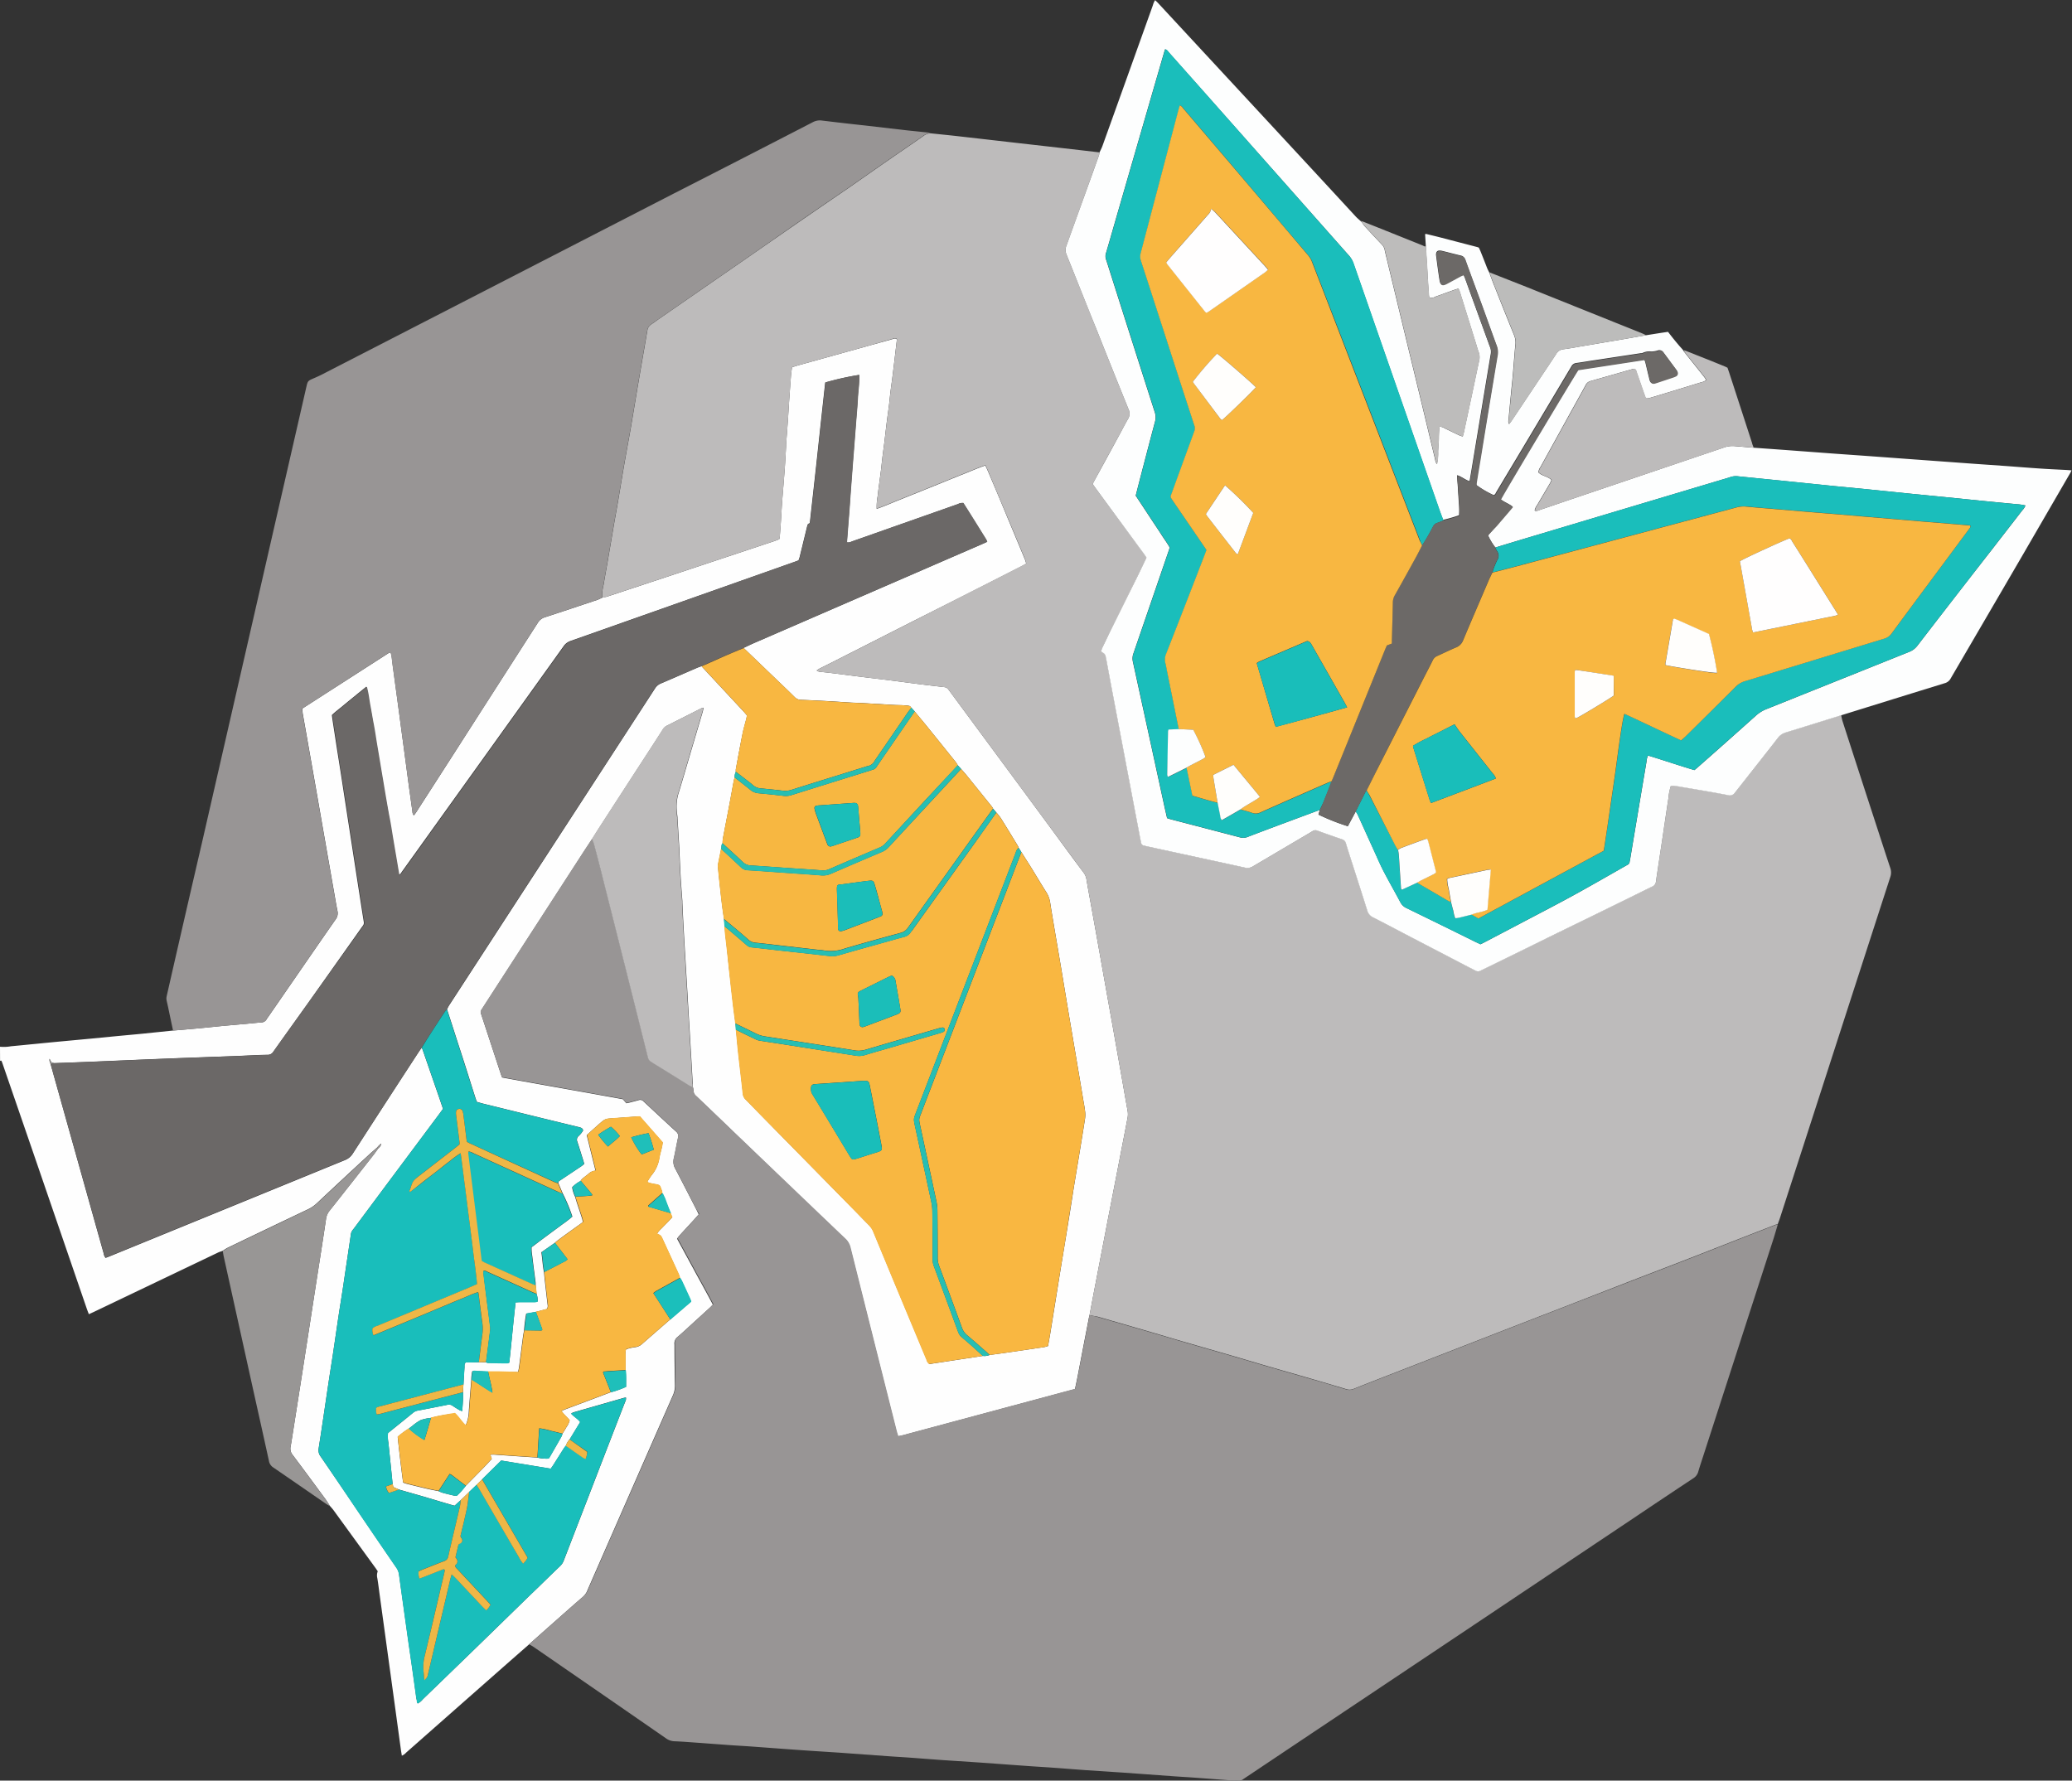 <svg id="Livello_1" data-name="Livello 1" xmlns="http://www.w3.org/2000/svg" viewBox="0 0 611.31 525.36"><rect x="0" y="0" width="611.31" height="525.36" fill="#333333" stroke="none"/><defs><style>.cls-1{fill:#fefefe;}.cls-2{fill:#bdbbbb;}.cls-3{fill:#989595;}.cls-4{fill:#fdfefe;}.cls-5{fill:#989695;}.cls-6{fill:#bdbcbb;}.cls-7{fill:#bcbcbb;}.cls-8{fill:#6b6867;}.cls-9{fill:#19bebb;}.cls-10{fill:#f8b741;}.cls-11{fill:#f9b741;}.cls-12{fill:#f7b741;}.cls-13{fill:#efb746;}.cls-14{fill:#27beb3;}.cls-15{fill:#1bbfbb;}.cls-16{fill:#1fbfba;}.cls-17{fill:#1abebb;}.cls-18{fill:#6c6967;}.cls-19{fill:#19beba;}.cls-20{fill:#1bbeb9;}.cls-21{fill:#fffefc;}.cls-22{fill:#fffefe;}</style></defs><path class="cls-1" d="M0,315.14A11.67,11.67,0,0,0,3.23,315c2.55-.23,5.1-.5,7.66-.74q4.18-.42,8.39-.81l7.52-.7,7.81-.76c2.55-.24,5.11-.47,7.66-.72l8.83-.91c2.55-.22,5.11-.43,7.66-.67s5-.51,7.52-.75l7.67-.69c1-.09,2.07-.21,3.1-.29a1.76,1.76,0,0,0,1.59-.9,7.25,7.25,0,0,1,.5-.73l7.07-10.24c4.27-6.18,8.52-12.37,12.82-18.52a3,3,0,0,0,.54-2.49c-.28-1.41-.53-2.82-.77-4.23q-2.6-14.81-5.18-29.61-2.13-12.18-4.29-24.36c-.08-.48-.09-1-.14-1.51L114.65,199a3.67,3.67,0,0,1,.6-.22,10.35,10.35,0,0,1,.38,1.92c.12,1.07.26,2.15.41,3.23l1.68,12.47q.66,5,1.34,10l1.62,12.18,1,7.19a1.73,1.73,0,0,0,.43,1.13c.31-.43.58-.77.81-1.14l11.46-17.82q12.16-19,24.32-37.92a3.62,3.62,0,0,1,2-1.57c5.16-1.68,10.31-3.41,15.46-5.13.51-.17,1-.43,1.48-.65s1-.18,1.44-.33l17-5.62Q212.2,171.36,228.3,166c.55-.18,1.09-.41,1.58-.59a2.87,2.87,0,0,0,.16-.54c.13-1.62.25-3.24.36-4.87.12-1.92.22-3.84.36-5.76.25-3.3.54-6.59.78-9.89.15-2.11.25-4.23.38-6.35,0-.2,0-.4,0-.59.17-2.26.35-4.53.51-6.79.14-1.92.24-3.84.37-5.76.18-2.56.36-5.12.56-7.68.06-.83.2-1.65.31-2.54.87-.25,1.66-.51,2.47-.73L257,108.11l6.71-1.86a.75.75,0,0,1,.91.22l-.44,3.7c-.15,1.27-.29,2.55-.45,3.82s-.31,2.55-.47,3.82-.36,2.64-.53,4-.27,2.55-.42,3.83-.34,2.54-.51,3.81-.32,2.55-.47,3.82-.29,2.55-.45,3.82-.34,2.54-.5,3.82-.29,2.65-.45,4-.34,2.54-.5,3.81-.36,2.55-.47,3.82a17.53,17.53,0,0,0-.31,3.9c2.26-.76,4.32-1.7,6.42-2.53l6.46-2.6,6.32-2.55c2.15-.87,4.3-1.76,6.46-2.61s4.16-1.75,6.4-2.51c.26.57.5,1.05.71,1.55q3,7,5.91,14.06,2.55,6.09,5.08,12.17a10.58,10.58,0,0,1,.35,1.18c-.49.28-.9.53-1.33.75q-8.38,4.28-16.78,8.54L268.56,190l-22.73,11.55-4,2c-.29.15-.56.35-.88.56a2,2,0,0,0,1.33.43c1.18.13,2.35.25,3.53.4,2.84.35,5.67.73,8.51,1.08s5.49.65,8.23,1,5.48.72,8.22,1.07,5.19.63,7.79.93a1.69,1.69,0,0,1,1.25.69l.44.6,14.17,19.19q8.24,11.15,16.45,22.3c2.93,4,5.85,8,8.8,11.92a4.49,4.49,0,0,1,.87,2c.41,2.49.88,5,1.32,7.44.62,3.45,1.25,6.9,1.86,10.35.87,4.86,1.72,9.72,2.59,14.58.71,4,1.44,8.06,2.16,12.09l2.58,14.58c.54,3.06,1.06,6.13,1.62,9.19a5.81,5.81,0,0,1,0,2.2q-1.26,6.54-2.53,13.08-1.53,7.92-3.08,15.85l-3.78,19.63c-.62,3.2-1.22,6.4-1.82,9.6-.09.38-.2.76-.27,1.15q-1.69,8.73-3.36,17.45c-.21,1.06-.44,2.11-.68,3.24L266,429.89c-.32.08-.66.12-1.08.2-.16-.51-.32-1-.44-1.44q-6.82-27.07-13.62-54.15a5.21,5.21,0,0,0-1.5-2.63q-9.68-9.18-19.28-18.43L217,340.84q-5.77-5.54-11.55-11.07a2.2,2.2,0,0,1-.86-1.79,3.57,3.57,0,0,0-.21-1c0-.34,0-.69,0-1-.09-1.78-.2-3.55-.3-5.33-.19-3.3-.39-6.6-.58-9.9q-.32-5.18-.61-10.34c-.19-3.26-.39-6.51-.58-9.76-.21-3.45-.42-6.89-.6-10.34-.15-2.57-.26-5.13-.38-7.7,0-.14,0-.29,0-.44-.16-2.26-.35-4.53-.49-6.79-.15-2.61-.25-5.23-.38-7.84,0-.15,0-.3,0-.44-.19-3.11-.37-6.21-.56-9.31,0-.55-.11-1.08-.15-1.62a14.3,14.3,0,0,1,.29-5.29c1.41-4.57,2.73-9.18,4.09-13.77l3.24-10.94a9.85,9.85,0,0,0,.18-1.07,4.76,4.76,0,0,0-.68.21l-10.19,5.15a2.92,2.92,0,0,0-1.14,1.12c-1.19,1.88-2.4,3.74-3.61,5.61q-7.7,11.86-15.39,23.75c-.62,1-1.21,1.92-1.81,2.89-.95,1.44-1.91,2.87-2.85,4.33q-14.7,22.69-29.38,45.41c-.16.25-.31.51-.48.75a1.09,1.09,0,0,0-.13,1c.08.23.15.47.23.7q2.77,8.44,5.55,16.89c.13.42.3.83.48,1.31,11.91,2.18,23.83,4.25,35.63,6.41l1,1.19c.34-.07.63-.12.91-.19.91-.23,1.82-.46,2.72-.72a1.3,1.3,0,0,1,1.47.39,1.42,1.42,0,0,0,.22.2c3.11,2.89,6.21,5.8,9.35,8.66a1.8,1.8,0,0,1,.57,2c-.44,2-.77,4-1.22,5.95a4.06,4.06,0,0,0,.42,3c2.11,4,4.14,8,6.2,12l.73,1.49c-.47.53-.89,1-1.32,1.49-1.43,1.56-2.88,3.12-4.31,4.69-.26.28-.48.6-.76,1,1.76,3.25,3.51,6.45,5.25,9.66s3.57,6.47,5.31,9.79c-.37.38-.66.7-1,1l-4.6,4.19c-1.58,1.43-3.11,2.89-4.73,4.27a2.43,2.43,0,0,0-1,2.32c0,.19,0,.39,0,.59,0,3.8.07,7.61.14,11.41a7.1,7.1,0,0,1-.67,3.14q-8.82,20.07-17.62,40.16-3.75,8.55-7.49,17.11a5,5,0,0,1-1.29,1.95c-2.62,2.25-5.2,4.55-7.79,6.84q-4.17,3.68-8.3,7.37-4.8,4.2-9.58,8.41l-26.57,23.42a3.46,3.46,0,0,1-1.26.9c-.1-.65-.21-1.23-.29-1.81l-1.62-11.88-1.35-9.83q-.81-5.88-1.61-11.74l-1.65-12c-.24-1.72-.43-3.44-.72-5.14a3.35,3.35,0,0,1,.13-2c-.25-.38-.49-.75-.75-1.1L98.4,451.88c-.32-.43-.7-.83-1.05-1.24-.43-.65-.84-1.33-1.31-2-3.22-4.37-6.43-8.74-9.7-13.08a2.89,2.89,0,0,1-.6-2.47c.2-1.06.36-2.14.53-3.21q1-6.36,2-12.73c.63-4,1.27-8.09,1.89-12.13q1.13-7.24,2.24-14.48t2.23-14.34q.8-5.12,1.56-10.24a4.93,4.93,0,0,1,1-2.39c4.39-5.53,8.74-11.08,13.1-16.64.45-.58.86-1.19,1.3-1.79a2.27,2.27,0,0,0,.91-1.45,5.08,5.08,0,0,0-1.2,1.15c-.88.78-1.79,1.54-2.65,2.35q-7.59,7-15.16,14.11a10.35,10.35,0,0,1-2.67,1.82q-11.76,5.59-23.49,11.24c-.57.28-1.1.63-1.65,1-.46.17-.93.3-1.37.51L27.87,393.29c-.52.25-1.06.49-1.66.76-.25-.68-.49-1.27-.69-1.87l-16-46.6-8.61-25c-.13-.37-.25-.75-.4-1.11s-.29-.23-.49-.14Zm143.36,93.1a2.75,2.75,0,0,0,.56.16c1.93,0,3.85.07,5.78.09a1.9,1.9,0,0,0,.55-.19c.68-5.92,1.16-11.82,1.87-17.77.53,0,1-.06,1.39-.06,1.44,0,2.87,0,4.3,0a3.9,3.9,0,0,0,.81-.17,5.82,5.82,0,0,0-.32-2.27c-.09-.83-.18-1.67-.26-2.51,0-.24,0-.49,0-.73-.34-2.65-.7-5.29-1-7.93a12.55,12.55,0,0,1-.19-2.56c1-.73,1.95-1.48,2.94-2.22l3.09-2.29c1-.74,2-1.46,3-2.22a32.77,32.77,0,0,0,3-2.32,48.53,48.53,0,0,0-2.86-6.86l-1.28-3c-.08-.51.32-.67.64-.89,2-1.34,4-2.68,6-4,.36-.24.69-.52,1-.78-.1-.38-.17-.66-.26-.94-.59-1.88-1.17-3.77-1.78-5.64a1.43,1.43,0,0,1,.34-1.62,6.69,6.69,0,0,0,1.38-1.7c-.17-.75-.77-.84-1.35-1l-10.2-2.48q-8.91-2.19-17.81-4.38c-.67-.16-1.32-.37-2-.56-.17-.46-.33-.87-.46-1.29-.38-1.17-.74-2.35-1.12-3.52q-2-6.41-4.1-12.82-1.56-4.86-3.13-9.71c.27-.47.51-1,.81-1.41l36.39-56q12.06-18.57,24.12-37.14A3.77,3.77,0,0,1,194.9,208c3.59-1.52,7.16-3.1,10.74-4.64.44-.2.92-.34,1.38-.51.12.16.23.32.36.47l12,12.9c.37.4.71.81,1,1.19-.07.37-.11.67-.19,1-.36,1.43-.8,2.85-1.09,4.3-.72,3.53-1.37,7.07-2,10.6a3.64,3.64,0,0,0,0,.74,3.11,3.11,0,0,0-.33,1.64,9.17,9.17,0,0,0-.28,1c-.44,2.37-.86,4.75-1.31,7.11-.63,3.34-1.28,6.67-1.91,10a11.24,11.24,0,0,0-.08,1.31c-.44.47-.25,1.1-.4,1.65-.31,1.54-.63,3.08-.93,4.62a2.88,2.88,0,0,0,0,.88c.09,1.07.2,2.15.31,3.22.27,2.49.53,5,.83,7.47.18,1.51.41,3,.63,4.52.06.72.12,1.45.19,2.17s.1,1.47.17,2.21c.15,1.37.32,2.74.47,4.11.32,3.09.63,6.17,1,9.26q.41,3.75.84,7.49c.22,1.86.47,3.71.71,5.57l.17,1.81c.22,2.26.41,4.52.66,6.77.44,4,.94,8,1.36,12.06a2.77,2.77,0,0,0,.84,1.81c1.7,1.72,3.37,3.47,5.07,5.19q13.17,13.41,26.36,26.81c1.66,1.69,3.28,3.42,5,5.1a6.19,6.19,0,0,1,1.33,2.1l6,14.49,6.21,14.89c1.14,2.73,2.27,5.46,3.42,8.19a2.16,2.16,0,0,0,.81,1.26L290,406.36a3.94,3.94,0,0,0,2-.28c1.56-.21,3.13-.41,4.69-.64q5.7-.82,11.41-1.68a8.76,8.76,0,0,0,1.11-.32c.23-1.3.46-2.51.66-3.72q1.38-8.55,2.75-17.09c.68-4.19,1.38-8.38,2.06-12.56s1.36-8.38,2-12.57q.61-3.79,1.25-7.59c.74-4.52,1.5-9.05,2.2-13.58a7.72,7.72,0,0,0,0-2.2c-.13-1.18-.37-2.34-.56-3.51-.81-4.82-1.61-9.63-2.43-14.45-.64-3.84-1.31-7.68-1.95-11.52-.71-4.24-1.4-8.47-2.11-12.7s-1.43-8.37-2.13-12.55c-.38-2.24-.76-4.48-1.1-6.72a7.86,7.86,0,0,0-1.16-3.15c-1.49-2.33-2.89-4.72-4.34-7.07-1-1.59-2-3.16-3-4.74l-.8-1.27a4.54,4.54,0,0,0-.3-.67c-1.66-2.72-3.31-5.44-5-8.14a16.31,16.31,0,0,0-1.28-1.6l-.95-1.11a5,5,0,0,0-.37-.63l-7.34-9.09c-.56-.69-1.15-1.35-1.72-2l-1-1.1a10.15,10.15,0,0,0-.64-1q-4.4-5.48-8.81-10.93c-1.09-1.33-2.2-2.64-3.3-4l-1-1.1c-.17-.17-.31-.44-.51-.49a7.89,7.89,0,0,0-1.46-.19c-.94-.05-1.88-.05-2.81-.1l-10.05-.59c-.94-.05-1.88-.06-2.81-.11-2.47-.15-4.93-.33-7.39-.46s-4.93-.26-7.39-.35a2.71,2.71,0,0,1-2-.84c-1.57-1.57-3.18-3.1-4.79-4.64l-10.25-9.84c1.12-.52,2.22-1.06,3.35-1.55l66.84-29,1.65-.74a5.54,5.54,0,0,0-.34-.75c-2.24-3.6-4.47-7.2-6.7-10.7a2.66,2.66,0,0,0-1.56.31l-12.29,4.33-19.13,6.74a2.09,2.09,0,0,1-1.37.22c.2-2.36.35-4.72.55-7.08s.35-4.72.52-7.09.35-4.73.53-7.09.35-4.63.54-6.94.37-4.73.55-7.09.41-4.73.53-7.1.51-4.69.41-7a82.69,82.69,0,0,0-10,2.23c-.75,6.85-1.51,13.76-2.25,20.68s-1.54,13.93-2.3,20.82c-.26.14-.51.18-.57.31a8.66,8.66,0,0,0-.34,1.13c-.69,2.83-1.37,5.66-2.07,8.49-.09.37-.24.73-.35,1.06l-1.06.39q-33.09,11.69-66.18,23.35a4.11,4.11,0,0,0-2.06,1.56q-18.62,26-37.28,52-5.22,7.29-10.45,14.57c-.22.3-.34.73-.91.78l-.93-5.53c-.32-1.85-.62-3.7-.94-5.55s-.63-3.7-.94-5.54-.64-3.7-1-5.55-.61-3.6-.91-5.41-.63-3.7-.93-5.55l-.93-5.55c-.31-1.85-.61-3.7-.92-5.55s-.6-3.71-1-5.55-.5-3.67-1.06-5.63c-1.25,1-2.34,1.89-3.44,2.79s-2.3,1.87-3.44,2.82-2.25,1.75-3.29,2.77c.07.53.13,1,.2,1.5l1.35,8.78q1,6.23,1.94,12.44,1.11,7.19,2.21,14.35l2.19,14.2c.5,3.22,1,6.44,1.51,9.66a1.44,1.44,0,0,1-.26,1.24c-.16.2-.3.4-.44.6L90.65,302.58c-3.33,4.66-6.68,9.31-10,14a1.94,1.94,0,0,1-1.7.94c-2.52,0-5,.18-7.55.28l-18.81.7-7.85.31-18.51.78c-3.41.14-6.81.26-10.22.38l-.78-.18-.62-1.11a2.5,2.5,0,0,0,.31,1.51c.12.43.23.86.35,1.29l10.86,38.78q2.22,7.92,4.44,15.82a2.59,2.59,0,0,0,.58,1.37c.48-.18.94-.35,1.39-.54q34.61-14.14,69.2-28.3a4.79,4.79,0,0,0,2.33-1.91q9.63-14.94,19.35-29.83c.32-.49.68-1,1-1.45.1.23.21.45.29.68l5.13,14.83c.28.84.56,1.67.86,2.54-.52.71-1,1.39-1.51,2.06l-15.15,20.3L104.24,369a2.81,2.81,0,0,0-.69,1.28c-.2,1.47-.43,2.93-.65,4.4q-.84,5.63-1.67,11.27c-.41,2.69-.85,5.36-1.26,8.05-.59,3.95-1.16,7.91-1.75,11.86-.39,2.59-.81,5.17-1.2,7.76-.6,4-1.18,8-1.78,12-.4,2.68-.8,5.37-1.23,8.05a3,3,0,0,0,.57,2.34q5.16,7.5,10.27,15.05,6,8.88,12.1,17.75a4.53,4.53,0,0,1,.79,2c.48,3.62,1,7.24,1.5,10.86.41,2.88.8,5.76,1.21,8.65.38,2.69.78,5.37,1.16,8.06s.79,5.67,1.18,8.5c0,.34.11.69.19,1s0,.69.32,1a4.68,4.68,0,0,0,1.44-1.21q6.49-6.29,13-12.58,8.88-8.62,17.73-17.26c1.17-1.14,2.35-2.26,3.52-3.39q3.18-3.11,6.38-6.19a4.22,4.22,0,0,0,.95-1.48q3.65-9.46,7.31-18.92,3.89-10.08,7.79-20.16c1-2.57,2-5.15,3-7.73a2,2,0,0,0,.26-1.35c-.27.06-.5.09-.72.15l-14.81,4.25a4.49,4.49,0,0,0-.63.34c.85,1,1.95,1.52,2.67,2.5-1,1.72-2.06,3.41-3.09,5.09a5,5,0,0,0-1.13,1.88c-.26.35-.54.7-.77,1.07l-3,4.75c-.21.32-.45.62-.7,1l-14.62-2.4c-1.9,1.88-3.76,3.7-5.62,5.53l-1.63,1.63-2.16,2.07-2.52,2.43-1.82,1.65-1.23-.33-8.21-2.44-7-2-1.66-.74-.2-.9q-.61-6.11-1.25-12.22a10.15,10.15,0,0,1-.11-2.81c2.51-2,5-4,7.49-6.06a3.14,3.14,0,0,1,1.49-.6c2.81-.54,5.62-1.08,8.42-1.65a1.93,1.93,0,0,1,1.68.28c.68.48,1.41.91,2.13,1.33a2.71,2.71,0,0,0,.69.2c.08-1.24.18-2.37.23-3.5,0-.69,0-1.38,0-2.07l.13-2.28c.1-1.71.2-3.42.31-5.12,0-.43-.09-.89.35-1.36h1.5l2.34-.07Zm-16.21,16.4a14.76,14.76,0,0,0-3,.64,14.06,14.06,0,0,0-2.52,1.75c-.36.26-.7.53-1.05.8a27.82,27.82,0,0,0-3.25,2.41c.46,4.5,1,9,1.6,13.49a10.51,10.51,0,0,0,1,.36q3,.75,6,1.46c1.15.27,2.31.48,3.46.71a12.16,12.16,0,0,0,1.21.48c1.08.29,2.18.55,3.27.81a8.08,8.08,0,0,0,.86.1,21.77,21.77,0,0,0,2.67-2.95c1.76-1.78,3.53-3.57,5.28-5.36.82-.84,1.61-1.72,2.41-2.57l-.43-1.22a6.94,6.94,0,0,1,.94-.07l6.93.48,6,.4a11.37,11.37,0,0,0,3.26.3c.13-.13.23-.18.27-.26,1.2-2.08,2.39-4.15,3.57-6.24a5.29,5.29,0,0,0,.29-.82c.38-.62.81-1.23,1.15-1.88a6.12,6.12,0,0,0,1-2.1c-.74-.94-1.69-1.67-2.41-2.73.43-.19.77-.37,1.12-.5l6.91-2.59,6.49-2.45a26.69,26.69,0,0,0,4.5-1.61c0-1.64.07-3.26-.13-4.88,0-1.57,0-3.13,0-4.7a2.67,2.67,0,0,1,.17-1.47,12.27,12.27,0,0,1,2.83-.66,3.75,3.75,0,0,0,1.83-.87c2.76-2.43,5.54-4.84,8.32-7.26l6.05-5.21s0-.09.08-.22c-.1-.25-.22-.57-.36-.88q-1.17-2.55-2.35-5.1c-.15-.31-.35-.59-.52-.89s-.23-.75-.39-1.1q-2.37-5.17-4.75-10.34c-.48-1-.49-1-1.63-1.6a8.69,8.69,0,0,1,1.44-1.64c.5-.54,1-1.05,1.55-1.59l1.51-1.6-.49-1.16c-.56-1.42-1.1-2.85-1.67-4.27-.24-.59-.53-1.15-.8-1.73a4.69,4.69,0,0,0-.2-.86c-.55-1.27-.27-1.51-2-1.77a12.07,12.07,0,0,1-1.45-.31c-.26-.08-.59-.07-.71-.51.43-.65.86-1.37,1.37-2a10.34,10.34,0,0,0,2.12-4.82c.17-1.07.5-2.11.74-3.17.11-.47.18-1,.27-1.46l-6.75-7.69h-.66c-2.46.18-4.92.37-7.39.54-2.15.15-2.15.14-3.82,1.56l-.45.39-3.34,3,2.59,10.51a3.33,3.33,0,0,0-2.16,1c-.58.46-1.18.89-1.74,1.37a3.54,3.54,0,0,0-.53.68,9.56,9.56,0,0,0-2.46,1.83,9.51,9.51,0,0,0,.88,2.84c.15.52.29,1,.46,1.55.53,1.63,1.09,3.25,1.61,4.89a6.12,6.12,0,0,1,.18,1c-.35.27-.65.52-1,.75-2.1,1.52-4.21,3-6.31,4.58-.35.25-.66.56-1,.84l-3.91,2.73c.31,2,.38,4,.78,5.89.09.88.17,1.76.27,2.63.25,2.3.52,4.59.78,6.88a1.63,1.63,0,0,1-.23,1.36l-1.32.34-2,.52-2.76.51a48.33,48.33,0,0,0-.62,5c-.09.48-.2,1-.27,1.45q-.61,4.75-1.24,9.51a11.84,11.84,0,0,1-.3,1.29l-6.11-.15c-.93,0-1.86,0-2.8,0l-4.11-.2a1.65,1.65,0,0,0-.47.11,13.45,13.45,0,0,0-.28,2.61c-.24,3-.49,6-.71,9a11.12,11.12,0,0,1-1,4.46c-1.21-1.1-2-2.51-3.19-3.61C131.86,423.64,129.48,424,127.15,424.64Z" transform="translate(0 -6.3)"/><path class="cls-2" d="M321.45,394.32c.6-3.2,1.2-6.4,1.82-9.6l3.78-19.63q1.54-7.92,3.08-15.85,1.28-6.54,2.53-13.08a5.81,5.81,0,0,0,0-2.2c-.56-3.06-1.08-6.13-1.62-9.19l-2.58-14.58c-.72-4-1.45-8.06-2.16-12.09-.87-4.86-1.72-9.72-2.59-14.58-.61-3.45-1.24-6.9-1.86-10.35-.44-2.48-.91-4.95-1.32-7.44a4.49,4.49,0,0,0-.87-2c-2.95-4-5.87-7.94-8.8-11.92q-8.22-11.15-16.45-22.3l-14.17-19.19-.44-.6a1.69,1.69,0,0,0-1.25-.69c-2.6-.3-5.19-.61-7.79-.93s-5.47-.73-8.22-1.07-5.48-.65-8.23-1-5.67-.73-8.51-1.08c-1.18-.15-2.35-.27-3.53-.4a2,2,0,0,1-1.33-.43c.32-.21.59-.41.88-.56l4-2L268.56,190l16.11-8.2q8.4-4.26,16.78-8.54c.43-.22.84-.47,1.33-.75a10.58,10.58,0,0,0-.35-1.18q-2.52-6.09-5.08-12.17-2.94-7-5.91-14.06c-.21-.5-.45-1-.71-1.55-2.24.76-4.3,1.68-6.4,2.51s-4.31,1.74-6.46,2.61l-6.32,2.55-6.46,2.6c-2.1.83-4.16,1.77-6.42,2.53a17.53,17.53,0,0,1,.31-3.9c.11-1.27.3-2.54.47-3.82s.35-2.54.5-3.81.29-2.65.45-4,.34-2.55.5-3.82.29-2.55.45-3.82.31-2.55.47-3.82.35-2.54.51-3.81.27-2.56.42-3.83.36-2.64.53-4,.32-2.55.47-3.82.3-2.55.45-3.82l.44-3.7a.75.75,0,0,0-.91-.22L257,108.11l-20.84,5.79c-.81.22-1.6.48-2.47.73-.11.89-.25,1.71-.31,2.54-.2,2.56-.38,5.12-.56,7.68-.13,1.92-.23,3.84-.37,5.76-.16,2.26-.34,4.53-.51,6.79,0,.19,0,.39,0,.59-.13,2.12-.23,4.24-.38,6.35-.24,3.3-.53,6.59-.78,9.89-.14,1.92-.24,3.84-.36,5.76-.11,1.63-.23,3.25-.36,4.87a2.87,2.87,0,0,1-.16.54c-.49.18-1,.41-1.58.59q-16.11,5.37-32.21,10.71l-17,5.62c-.47.15-1,.22-1.44.33a13.23,13.23,0,0,1,.42-3.81c.41-2.53.89-5.05,1.32-7.58.55-3.2,1.09-6.41,1.64-9.62.43-2.53.89-5,1.33-7.58.63-3.74,1.24-7.49,1.89-11.23s1.31-7.18,1.93-10.78c.75-4.37,1.45-8.75,2.2-13.12.86-5.06,1.75-10.11,2.61-15.16a2.42,2.42,0,0,1,1.05-1.71c.74-.5,1.45-1,2.18-1.54l15.47-10.71q5.79-4,11.57-8l10.59-7.35q6.94-4.8,13.91-9.58c1.46-1,2.93-2,4.39-3,4.09-2.85,8.17-5.72,12.27-8.56,3.33-2.31,6.69-4.57,10-6.9a3.76,3.76,0,0,1,2.17-.78c2.45.26,4.9.5,7.35.77l9.4,1.07,9.25,1.06,8.81,1,9.54,1.09,5.43.63a5,5,0,0,1-.16.86q-1,2.81-2,5.59c-2.53,7-5,14-7.58,21a3.49,3.49,0,0,0,0,2.71c3,7.37,5.92,14.76,8.88,22.14q4.69,11.76,9.43,23.52a2.93,2.93,0,0,1-.14,2.8c-.8,1.36-1.51,2.78-2.26,4.16q-4,7.29-7.95,14.57a4,4,0,0,0-.19.58c.27.37.51.74.77,1.09l14.12,19.05c.35.47.66,1,1,1.45-.95,2-1.85,3.91-2.79,5.81q-4,8.17-8.1,16.33c-.74,1.51-1.46,3-2.18,4.55a6.64,6.64,0,0,0-.29.93c.15.17.23.32.35.37a1.6,1.6,0,0,1,1,1.38,6.36,6.36,0,0,0,.16.73q.93,5,1.87,10l4.23,22.26q1.84,9.73,3.71,19.49c.14.77.3,1.55.47,2.32a1,1,0,0,0,.78.8l1.44.33,18.82,4.08c3.18.69,6.37,1.38,9.55,2.09a3.09,3.09,0,0,0,2.4-.38q8.22-4.87,16.46-9.71c.39-.23.77-.45,1.15-.69a1.47,1.47,0,0,1,1.4-.13q3.61,1.32,7.26,2.56a1.62,1.62,0,0,1,1.16,1.21c.34,1.18.73,2.36,1.1,3.53,1.73,5.41,3.48,10.81,5.18,16.23a3.13,3.13,0,0,0,1.71,2.06c3.66,1.85,7.28,3.79,10.91,5.68l16.84,8.74c.78.41,1.59.79,2.37,1.22a1.59,1.59,0,0,0,1.68,0c.3-.18.62-.31.93-.46l12.25-6q8.72-4.26,17.43-8.54l12.64-6.19c2.44-1.2,4.87-2.42,7.31-3.6a1.78,1.78,0,0,0,1.08-1.47q.17-1.25.36-2.49.82-5.56,1.67-11.12c.54-3.61,1.06-7.23,1.62-10.84a16.74,16.74,0,0,1,.74-3.78,7.94,7.94,0,0,1,1.2,0c5.2.9,10.41,1.78,15.6,2.74a1.84,1.84,0,0,0,2.16-.8l.19-.23c4.15-5.28,8.32-10.54,12.44-15.84a4.45,4.45,0,0,1,2.38-1.63c5.43-1.66,10.84-3.36,16.26-5.05a15.89,15.89,0,0,0,.37,1.72q4.62,14.31,9.28,28.6c1.61,4.93,3.19,9.86,4.83,14.78a4.09,4.09,0,0,1,0,2.72q-10.09,31.14-20.15,62.28-6.19,19.17-12.4,38.33c-.2.61-.44,1.21-.66,1.81a5.25,5.25,0,0,0-.71.16q-5.46,2.12-10.91,4.25c-4.78,1.87-9.55,3.76-14.34,5.62-5.84,2.27-11.7,4.5-17.55,6.77l-15.87,6.17-19.88,7.71-16,6.23-16,6.23c-4.6,1.79-9.2,3.57-13.78,5.4a3.15,3.15,0,0,1-2.28.1c-3.59-1.09-7.19-2.14-10.79-3.19-4.13-1.2-8.26-2.37-12.38-3.57-3.65-1.06-7.29-2.16-10.94-3.22-4.31-1.25-8.64-2.48-12.95-3.74-3.51-1-7-2.07-10.51-3.09q-7.89-2.3-15.79-4.57C323,394.63,322.22,394.49,321.45,394.32Z" transform="translate(0 -6.3)"/><path class="cls-3" d="M321.45,394.32c.77.17,1.54.31,2.3.53q7.9,2.26,15.79,4.57c3.5,1,7,2.07,10.51,3.09,4.31,1.26,8.64,2.49,12.95,3.74,3.65,1.06,7.29,2.16,10.94,3.22,4.12,1.2,8.25,2.37,12.38,3.57,3.6,1,7.2,2.1,10.79,3.19a3.15,3.15,0,0,0,2.28-.1c4.58-1.83,9.18-3.61,13.78-5.4l16-6.23,16-6.23,19.88-7.71L481,384.39c5.85-2.27,11.71-4.5,17.55-6.77,4.79-1.86,9.56-3.75,14.34-5.62q5.45-2.14,10.91-4.25a5.25,5.25,0,0,1,.71-.16c-.4,1.32-.78,2.65-1.2,4l-20.7,64c-.53,1.65-1.09,3.28-1.57,4.94a3.32,3.32,0,0,1-1.47,1.94q-8.46,5.6-16.89,11.27l-50,33.45-48.3,32.28-16.88,11.29c-.24.17-.5.32-.73.5a2.2,2.2,0,0,1-1.53.43c-.89-.07-1.78-.08-2.66-.14l-10.05-.75c-2-.15-4-.25-6.06-.4l-10.64-.77-4.88-.35-10.5-.69c-3.35-.24-6.69-.51-10-.75-2-.15-4-.26-6.06-.4-3.6-.25-7.2-.52-10.79-.78l-4.58-.33-10.5-.69c-3.45-.24-6.89-.52-10.34-.77-1.92-.14-3.85-.24-5.77-.38l-11.08-.8c-1.53-.11-3.05-.23-4.58-.33-3.55-.23-7.1-.45-10.65-.7-4.82-.34-9.65-.71-14.48-1.06-2-.14-3.94-.24-5.91-.38-3.55-.25-7.09-.53-10.64-.78-2-.14-4-.3-6.06-.38a4.49,4.49,0,0,1-2.47-.83q-14.81-10.26-29.63-20.47-4.76-3.29-9.52-6.56c-.4-.28-.85-.5-1.27-.75q4.14-3.69,8.3-7.37c2.59-2.29,5.17-4.59,7.79-6.84a5,5,0,0,0,1.29-1.95q3.75-8.56,7.49-17.11,8.81-20.08,17.62-40.16a7.1,7.1,0,0,0,.67-3.14c-.07-3.8-.1-7.61-.14-11.41,0-.2,0-.4,0-.59a2.43,2.43,0,0,1,1-2.32c1.62-1.38,3.15-2.84,4.73-4.27l4.6-4.19c.32-.3.61-.62,1-1-1.74-3.32-3.55-6.54-5.31-9.79s-3.49-6.41-5.25-9.66c.28-.36.5-.68.76-1,1.43-1.57,2.88-3.13,4.31-4.69.43-.47.85-1,1.32-1.49L205.4,363c-2.06-4-4.09-8-6.2-12a4.06,4.06,0,0,1-.42-3c.45-2,.78-4,1.22-5.95a1.8,1.8,0,0,0-.57-2c-3.14-2.86-6.24-5.77-9.35-8.66a1.42,1.42,0,0,1-.22-.2,1.3,1.3,0,0,0-1.47-.39c-.9.26-1.81.49-2.72.72-.28.07-.57.12-.91.19l-1-1.19c-11.8-2.16-23.72-4.23-35.63-6.41-.18-.48-.35-.89-.48-1.31q-2.79-8.44-5.55-16.89c-.08-.23-.15-.47-.23-.7a1.09,1.09,0,0,1,.13-1c.17-.24.32-.5.48-.75q14.69-22.71,29.38-45.41c.94-1.46,1.9-2.89,2.85-4.33a9.8,9.8,0,0,1,.55,1.35q1.51,5.79,3,11.61,4.32,17.07,8.61,34.15c1.11,4.4,2.2,8.8,3.31,13.2.33,1.34.68,2.68,1,4a2.14,2.14,0,0,0,1.09,1.5c.22.12.41.28.62.41,3.52,2.18,7,4.37,10.57,6.54a6.47,6.47,0,0,0,.94.4,3.57,3.57,0,0,1,.21,1,2.2,2.2,0,0,0,.86,1.79q5.79,5.52,11.55,11.07l13.17,12.6q9.63,9.22,19.28,18.43a5.21,5.21,0,0,1,1.5,2.63q6.78,27.09,13.62,54.15c.12.47.28.93.44,1.44.42-.08.76-.12,1.08-.2l51.1-13.73c.24-1.13.47-2.18.68-3.24q1.68-8.71,3.36-17.45C321.25,395.08,321.36,394.7,321.45,394.32Z" transform="translate(0 -6.3)"/><path class="cls-3" d="M274.56,45.6a3.76,3.76,0,0,0-2.17.78c-3.3,2.33-6.66,4.59-10,6.9-4.1,2.84-8.18,5.71-12.27,8.56-1.46,1-2.93,2-4.39,3q-7,4.78-13.91,9.58L221.24,81.8q-5.78,4-11.57,8L194.2,100.52c-.73.51-1.44,1-2.18,1.54a2.42,2.42,0,0,0-1.05,1.71c-.86,5-1.75,10.1-2.61,15.16-.75,4.37-1.45,8.75-2.2,13.12-.62,3.6-1.3,7.19-1.93,10.78s-1.26,7.49-1.89,11.23c-.44,2.53-.9,5.05-1.33,7.58-.55,3.21-1.09,6.42-1.64,9.62-.43,2.53-.91,5.05-1.32,7.58a13.23,13.23,0,0,0-.42,3.81c-.49.22-1,.48-1.48.65-5.15,1.72-10.3,3.45-15.46,5.13a3.62,3.62,0,0,0-2,1.57q-12.14,19-24.32,37.92l-11.46,17.82c-.23.37-.5.71-.81,1.14a1.73,1.73,0,0,1-.43-1.13l-1-7.19-1.62-12.18q-.68-5-1.34-10L116,203.92c-.15-1.08-.29-2.16-.41-3.23a10.35,10.35,0,0,0-.38-1.92,3.67,3.67,0,0,0-.6.22l-25.46,16.4c0,.54.06,1,.14,1.51q2.15,12.18,4.29,24.36,2.59,14.81,5.18,29.61c.24,1.41.49,2.82.77,4.23a3,3,0,0,1-.54,2.49c-4.3,6.15-8.55,12.34-12.82,18.52l-7.07,10.24a7.25,7.25,0,0,0-.5.73,1.76,1.76,0,0,1-1.59.9c-1,.08-2.06.2-3.1.29l-7.67.69c-2.51.24-5,.52-7.52.75s-5.11.45-7.66.67q-.75-3.48-1.48-7c-.65-3-.64-2,0-4.94q4.95-21.74,10-43.46l9.06-39.56q5.58-24.33,11.14-48.67l10.62-46.34c.38-1.67.46-1.75,2-2.42.82-.35,1.63-.71,2.42-1.11l41.78-21.48,61.93-31.86Q219.2,53,239.81,42.35a4.39,4.39,0,0,1,2.7-.48c4.21.51,8.43,1,12.65,1.45l11.77,1.37c2.26.25,4.52.46,6.78.71A6.17,6.17,0,0,1,274.56,45.6Z" transform="translate(0 -6.3)"/><path class="cls-4" d="M543.19,217.35c-5.42,1.69-10.83,3.39-16.26,5.05a4.45,4.45,0,0,0-2.38,1.63c-4.12,5.3-8.29,10.56-12.44,15.84l-.19.23a1.84,1.84,0,0,1-2.16.8c-5.19-1-10.4-1.84-15.6-2.74a7.94,7.94,0,0,0-1.2,0,16.74,16.74,0,0,0-.74,3.78c-.56,3.61-1.08,7.23-1.62,10.84s-1.12,7.41-1.67,11.12q-.19,1.25-.36,2.49a1.78,1.78,0,0,1-1.08,1.47c-2.44,1.18-4.87,2.4-7.31,3.6l-12.64,6.19q-8.73,4.26-17.43,8.54l-12.25,6c-.31.15-.63.28-.93.46a1.59,1.59,0,0,1-1.68,0c-.78-.43-1.59-.81-2.37-1.22L416,282.65c-3.63-1.89-7.25-3.83-10.91-5.68a3.13,3.13,0,0,1-1.71-2.06c-1.7-5.42-3.45-10.82-5.18-16.23-.37-1.17-.76-2.35-1.1-3.53a1.62,1.62,0,0,0-1.16-1.21q-3.64-1.24-7.26-2.56a1.47,1.47,0,0,0-1.4.13c-.38.24-.76.46-1.15.69q-8.24,4.85-16.46,9.71a3.09,3.09,0,0,1-2.4.38c-3.18-.71-6.37-1.4-9.55-2.09l-18.82-4.08-1.44-.33a1,1,0,0,1-.78-.8c-.17-.77-.33-1.55-.47-2.32q-1.86-9.75-3.71-19.49l-4.23-22.26q-.94-5-1.87-10a6.36,6.36,0,0,1-.16-.73,1.6,1.6,0,0,0-1-1.38c-.12-.05-.2-.2-.35-.37a6.64,6.64,0,0,1,.29-.93c.72-1.52,1.44-3,2.18-4.55q4.05-8.16,8.1-16.33c.94-1.9,1.84-3.82,2.79-5.81-.34-.49-.65-1-1-1.45L323.2,150.28c-.26-.35-.5-.72-.77-1.09a4,4,0,0,1,.19-.58q4-7.29,7.95-14.57c.75-1.38,1.46-2.8,2.26-4.16a2.93,2.93,0,0,0,.14-2.8q-4.75-11.74-9.43-23.52c-3-7.38-5.89-14.77-8.88-22.14a3.49,3.49,0,0,1,0-2.71c2.54-7,5.05-14,7.58-21q1-2.79,2-5.59a5,5,0,0,0,.16-.86c.29-.63.62-1.23.85-1.87q7.46-20.76,14.88-41.51a5.27,5.27,0,0,1,.67-1.54c.34.34.63.59.89.88l38.26,41.29Q390,59.35,400,70.2c.44.47.94.87,1.41,1.31s.75,1,1.18,1.5c1.68,1.81,3.36,3.62,5.06,5.41a3.07,3.07,0,0,1,.89,1.67,8.2,8.2,0,0,0,.18.86q3,12.47,6,24.91,2.75,11.37,5.5,22.74c1.06,4.41,2.11,8.83,3.18,13.24a2.93,2.93,0,0,0,.54,1.41,14.17,14.17,0,0,0,.34-3.81c.08-1.19.13-2.37.22-3.55a35.27,35.27,0,0,1,.18-3.68,2.45,2.45,0,0,1,1.47.42l4.4,2.12a8.41,8.41,0,0,0,1,.33c.15-.56.29-1,.39-1.5q1.41-6.59,2.81-13.18c.54-2.56,1.06-5.12,1.63-7.67a4.35,4.35,0,0,0-.17-2.6c-.28-.74-.48-1.51-.71-2.26q-2.4-7.71-4.8-15.42a7.83,7.83,0,0,0-.43-1c-.53.16-1,.29-1.46.46-1.77.63-3.52,1.29-5.29,1.91a2.6,2.6,0,0,1-1.75.33,2.55,2.55,0,0,1-.18-.53c-.11-1.48-.21-2.95-.31-4.43,0-.54-.05-1.08-.08-1.63-.17-2.8-.35-5.61-.53-8.41l0-.29-.21-3.33.19-.23c1.58.39,3.16.76,4.73,1.17l10.44,2.72a4.62,4.62,0,0,1,.49.18c.14.31.31.65.46,1,.68,1.69,1.35,3.38,2,5.07.17.41.38.8.57,1.19.56,1.48,1.1,3,1.69,4.42q2.76,7,5.56,13.89a5.82,5.82,0,0,1,.51,2.88c-.11,1-.19,2-.27,2.94-.13,1.57-.25,3.15-.38,4.72s-.26,3-.41,4.42-.29,2.94-.43,4.42q-.29,2.94-.55,5.89a1.54,1.54,0,0,0,.18,1.22c.33-.46.63-.83.89-1.23l7.73-11.58c1.76-2.63,3.53-5.25,5.26-7.9a2.74,2.74,0,0,1,2.11-1.38c2.05-.25,4.09-.67,6.13-1l11.23-1.9,7-1.22,4.63-.73,1.9-.28c1,1.3,2,2.56,3.06,3.8.46.57,1,1.11,1.44,1.66a2.32,2.32,0,0,0,.21.38c2,2.51,4,5,6,7.53a9,9,0,0,1,.53.86,3.54,3.54,0,0,1-1.55.68q-5.17,1.6-10.34,3.17-2.48.76-5,1.49a4.21,4.21,0,0,1-.91.06c-.19-.51-.37-1-.53-1.42-.72-2.06-1.42-4.11-2.14-6.16-.14-.41-.18-.88-.68-1.16a4.2,4.2,0,0,0-.53.09l-12.39,3.53a2.18,2.18,0,0,0-1.44,1.14c-1.82,3.34-3.69,6.66-5.52,10q-3.94,7.13-7.87,14.27a2.81,2.81,0,0,0-.57,1.56c1,1.07,2.7,1.1,3.83,2.21-.14.31-.24.64-.4.92-1.27,2.18-2.56,4.34-3.83,6.52a3.75,3.75,0,0,0-.72,1.57c.48.38.89,0,1.28-.08,3.18-1.07,6.36-2.17,9.54-3.25l16.7-5.65q14.25-4.83,28.49-9.65a7.42,7.42,0,0,1,3.06-.35l5.45.46,9.61.69,14.18,1.06,9.9.7,10.34.76,9.61.7,11.08.81,10,.7c3.35.25,6.69.52,10.05.74,2.51.17,5,.28,7.53.41l1.57.11a8.11,8.11,0,0,1-.35.75q-7.05,12.16-14.11,24.34-10.54,18.1-21.12,36.2A2.88,2.88,0,0,1,574,207.8Q558.59,212.56,543.19,217.35Zm-102-49.51a18.74,18.74,0,0,1-2.16-3.57l2.42-2.84,2.41-2.81c.8-.93,1.59-1.87,2.41-2.84-1.14-.93-2.51-1.33-3.54-2.21.86-1.74,22.06-37.2,22.82-38.17l19.58-3c.12.35.24.62.31.89.37,1.54.73,3.08,1.11,4.61a4.15,4.15,0,0,0,.25.85,1.05,1.05,0,0,0,1.21.63c.24-.05.47-.14.71-.21,1.59-.53,3.19-1,4.78-1.59a5.63,5.63,0,0,0,.95-.4,1,1,0,0,0,.42-1.16,2.41,2.41,0,0,0-.35-.65l-3.79-5.12a1.38,1.38,0,0,0-1.68-.54,7,7,0,0,1-1.75.3,4.92,4.92,0,0,0-2.82.48.85.85,0,0,1-.29,0l-14.06,2.13c-1.66.25-3.31.54-5,.77a1.88,1.88,0,0,0-1.52,1c-.14.26-.3.51-.45.76l-13.67,22.91q-4,6.67-8,13.35c-.22.36-.33.85-.84.95a28,28,0,0,1-5.1-3c0-.17,0-.37,0-.56q.58-3.66,1.2-7.31,2.51-15.2,5-30.4a5.33,5.33,0,0,0-.25-2.88c-1.48-4-2.89-8-4.35-12-1.63-4.45-3.29-8.89-4.89-13.35a1.68,1.68,0,0,0-1.34-1.18c-1.82-.44-3.64-.92-5.46-1.37a3.25,3.25,0,0,0-.88-.08.87.87,0,0,0-.84.71,1.76,1.76,0,0,0-.05.72c.31,2.4.62,4.8,1,7.2.22,1.51.76,1.76,2.11,1.06s2.77-1.51,4.17-2.25a6.9,6.9,0,0,1,.83-.32c.15.4.29.72.41,1,.54,1.48,1.07,3,1.61,4.45q2.86,7.88,5.72,15.73a3.76,3.76,0,0,1,.31,2c-.83,4.91-1.64,9.83-2.46,14.75l-3.12,18.85c-.22,1.35-.46,2.7-.7,4.15-1.32-.45-2.29-1.34-3.68-1.79,0,1.41.19,2.67.24,3.93s.2,2.66.24,4a22.88,22.88,0,0,1,.09,3.9,39.79,39.79,0,0,1-4.7,1.35c-.32-.88-.67-1.75-1-2.63q-12.76-36.57-25.49-73.14a6.55,6.55,0,0,0-1.35-2.27Q378,59.14,357.87,36.44q-6.5-7.32-13-14.64c-.32-.35-.54-.84-1.15-.95-.15.49-.3.95-.43,1.42q-6.62,22.83-13.22,45.66c-1.24,4.27-2.45,8.55-3.7,12.81a3.1,3.1,0,0,0,0,2.3c.1.22.15.47.23.7q7,22.08,14.08,44.16a4.8,4.8,0,0,1,.06,2.88c-1.49,5.58-2.94,11.17-4.4,16.76-.43,1.67-.85,3.34-1.28,5l2.56,3.88,2.52,3.83c.85,1.28,1.71,2.55,2.53,3.84s1.74,2.5,2.43,3.78l-.41,1.24q-5.15,15-10.3,30a4.31,4.31,0,0,0-.15,2.46q4.61,21.12,9.2,42.25c.28,1.3.59,2.59.88,3.88.46.14.83.27,1.2.37q10.18,2.65,20.35,5.31a3.4,3.4,0,0,0,2.16-.12c4.1-1.58,8.22-3.11,12.34-4.65l9-3.34-.39,1.38a63.78,63.78,0,0,0,8.66,3.43L400,245.7c.22.38.47.75.65,1.14,1.56,3.42,3.1,6.84,4.65,10.25,1,2.12,1.87,4.26,2.94,6.32,1.59,3.06,3.32,6.06,4.94,9.12a3.73,3.73,0,0,0,1.76,1.68q10.32,5,20.62,10.12l1.23.58,1.46-.73c3.32-1.75,6.65-3.49,10-5.25,5.19-2.74,10.42-5.43,15.58-8.25s10.5-5.91,15.75-8.88l.64-.36a1.08,1.08,0,0,0,.58-.81c0-.25.1-.49.14-.73q2.41-14.46,4.85-28.93a4.49,4.49,0,0,1,.45-1.75c4.61,1.4,9.13,2.95,13.68,4.3.42-.35.76-.62,1.09-.92,5.69-5,11.4-10.09,17.06-15.16a10.3,10.3,0,0,1,3.12-1.93q21-8.41,42.08-16.87a5.53,5.53,0,0,0,2.43-1.82q11-14.31,22.15-28.58c2.93-3.79,5.88-7.57,8.81-11.37a4.31,4.31,0,0,0,.92-1.43,14.52,14.52,0,0,0-2.52-.38c-3.44-.33-6.88-.66-10.32-1L574.24,153l-10.18-1-13.26-1.35c-3.44-.35-6.89-.67-10.33-1l-13.26-1.36-14.31-1.44a5.13,5.13,0,0,0-2.33.2c-.88.31-1.79.55-2.69.82l-55.07,16.47Q447,166.06,441.19,167.84Z" transform="translate(0 -6.3)"/><path class="cls-2" d="M517.39,138.38l-5.45-.46a7.42,7.42,0,0,0-3.06.35q-14.24,4.84-28.49,9.65l-16.7,5.65c-3.18,1.08-6.36,2.18-9.54,3.25-.39.13-.8.46-1.28.08a3.75,3.75,0,0,1,.72-1.57c1.27-2.18,2.56-4.34,3.83-6.52.16-.28.26-.61.4-.92-1.13-1.11-2.81-1.14-3.83-2.21a2.81,2.81,0,0,1,.57-1.56q3.93-7.14,7.87-14.27c1.83-3.33,3.7-6.65,5.52-10a2.18,2.18,0,0,1,1.44-1.14l12.39-3.53a4.2,4.2,0,0,1,.53-.09c.5.28.54.75.68,1.16.72,2,1.42,4.1,2.14,6.16.16.46.34.91.53,1.42a4.21,4.21,0,0,0,.91-.06q2.49-.72,5-1.49,5.18-1.58,10.34-3.17a3.54,3.54,0,0,0,1.55-.68,9,9,0,0,0-.53-.86c-2-2.51-4-5-6-7.53a2.32,2.32,0,0,1-.21-.38,4.1,4.1,0,0,1,.71.18c3.8,1.51,7.6,3,11.39,4.56.28.11.53.25.85.4.22.64.45,1.28.66,1.94q3.3,10.13,6.58,20.25C517,137.46,517.22,137.92,517.39,138.38Z" transform="translate(0 -6.3)"/><path class="cls-5" d="M111.59,345.18c-.44.6-.85,1.21-1.3,1.79-4.36,5.56-8.71,11.11-13.1,16.64a4.93,4.93,0,0,0-1,2.39q-.77,5.13-1.56,10.24-1.11,7.17-2.23,14.34t-2.24,14.48c-.62,4-1.26,8.09-1.89,12.13q-1,6.36-2,12.73c-.17,1.07-.33,2.15-.53,3.21a2.89,2.89,0,0,0,.6,2.47c3.27,4.34,6.48,8.71,9.7,13.08.47.63.88,1.31,1.31,2A12.93,12.93,0,0,1,96.2,450c-5.2-3.58-10.4-7.18-15.61-10.75a2.82,2.82,0,0,1-1.24-1.89c-1.51-6.94-3.07-13.88-4.61-20.81L66,377c-.12-.53-.18-1.07-.27-1.6.55-.32,1.08-.67,1.65-1q11.74-5.62,23.49-11.24a10.35,10.35,0,0,0,2.67-1.82q7.56-7.06,15.16-14.11c.86-.81,1.77-1.57,2.65-2.35Z" transform="translate(0 -6.3)"/><path class="cls-6" d="M420.74,79.16c.18,2.8.36,5.61.53,8.41,0,.55,0,1.09.08,1.63.1,1.48.2,3,.31,4.43a2.55,2.55,0,0,0,.18.53,2.6,2.6,0,0,0,1.75-.33c1.77-.62,3.52-1.28,5.29-1.91.46-.17.93-.3,1.46-.46a7.83,7.83,0,0,1,.43,1q2.42,7.71,4.8,15.42c.23.75.43,1.52.71,2.26a4.35,4.35,0,0,1,.17,2.6c-.57,2.55-1.09,5.11-1.63,7.67Q433.41,127,432,133.58c-.1.47-.24.94-.39,1.5a8.41,8.41,0,0,1-1-.33l-4.4-2.12a2.45,2.45,0,0,0-1.47-.42,35.27,35.27,0,0,0-.18,3.68c-.09,1.18-.14,2.36-.22,3.55a14.17,14.17,0,0,1-.34,3.81,2.93,2.93,0,0,1-.54-1.41c-1.07-4.41-2.12-8.83-3.18-13.24q-2.75-11.37-5.5-22.74-3-12.45-6-24.91a8.2,8.2,0,0,1-.18-.86,3.07,3.07,0,0,0-.89-1.67c-1.7-1.79-3.38-3.6-5.06-5.41-.43-.47-.79-1-1.18-1.5a8.06,8.06,0,0,1,.84.24q8.63,3.44,17.26,6.91c.23.09.45.21.67.32Z" transform="translate(0 -6.3)"/><path class="cls-7" d="M485.66,105.22l-7,1.22-11.23,1.9c-2,.35-4.08.77-6.13,1a2.74,2.74,0,0,0-2.11,1.38c-1.73,2.65-3.5,5.27-5.26,7.9l-7.73,11.58c-.26.4-.56.77-.89,1.23a1.54,1.54,0,0,1-.18-1.22q.27-3,.55-5.89c.14-1.48.29-3,.43-4.42s.28-3,.41-4.42.25-3.15.38-4.72c.08-1,.16-2,.27-2.94a5.82,5.82,0,0,0-.51-2.88Q443.86,98,441.1,91.07c-.59-1.46-1.13-2.94-1.69-4.42l10.17,4,34.88,14C484.87,104.83,485.26,105,485.66,105.22Z" transform="translate(0 -6.3)"/><path class="cls-7" d="M420.74,79.16l-.53-.18.49-.11C420.71,79,420.73,79.06,420.74,79.16Z" transform="translate(0 -6.3)"/><path class="cls-7" d="M420.68,75.31l-.19.23C420.46,75.29,420.46,75.29,420.68,75.31Z" transform="translate(0 -6.3)"/><path class="cls-8" d="M16,320c3.41-.12,6.81-.24,10.22-.38l18.51-.78,7.85-.31,18.81-.7c2.52-.1,5-.24,7.55-.28a1.94,1.94,0,0,0,1.7-.94c3.32-4.67,6.67-9.32,10-14l16.14-22.53c.14-.2.28-.4.44-.6a1.44,1.44,0,0,0,.26-1.24c-.52-3.22-1-6.44-1.51-9.66l-2.19-14.2q-1.11-7.17-2.21-14.35-1-6.21-1.94-12.44l-1.35-8.78c-.07-.49-.13-1-.2-1.5,1-1,2.2-1.86,3.29-2.77s2.29-1.88,3.44-2.82,2.19-1.82,3.44-2.79c.56,2,.72,3.82,1.06,5.63s.64,3.7,1,5.55.61,3.7.92,5.55l.93,5.55c.3,1.85.62,3.7.93,5.55s.6,3.61.91,5.41.63,3.7,1,5.55.63,3.69.94,5.54.62,3.7.94,5.55l.93,5.53c.57-.05.69-.48.91-.78q5.24-7.27,10.45-14.57,18.64-26,37.28-52a4.11,4.11,0,0,1,2.06-1.56Q201.51,183.71,234.6,172l1.06-.39c.11-.33.26-.69.35-1.06.7-2.83,1.38-5.66,2.07-8.49a8.66,8.66,0,0,1,.34-1.13c.06-.13.31-.17.57-.31.76-6.89,1.55-13.86,2.3-20.82s1.5-13.83,2.25-20.68a82.69,82.69,0,0,1,10-2.23c.1,2.36-.29,4.7-.41,7s-.35,4.73-.53,7.1-.37,4.72-.55,7.09-.37,4.62-.54,6.94-.36,4.73-.53,7.09-.32,4.73-.52,7.09-.35,4.72-.55,7.08a2.09,2.09,0,0,0,1.37-.22l19.13-6.74,12.29-4.33a2.66,2.66,0,0,1,1.56-.31c2.23,3.5,4.46,7.1,6.7,10.7a5.54,5.54,0,0,1,.34.75l-1.65.74-66.84,29c-1.13.49-2.23,1-3.35,1.55-1.81.76-3.63,1.51-5.43,2.29-2.34,1-4.68,2.06-7,3.1-.46.17-.94.31-1.38.51-3.58,1.54-7.15,3.12-10.74,4.64a3.77,3.77,0,0,0-1.75,1.48q-12,18.58-24.12,37.14l-36.39,56c-.3.45-.54.94-.81,1.41s-.55.68-.79,1.05q-2.58,3.94-5.13,7.9c-.51.78-1,1.58-1.47,2.37-.34.48-.7,1-1,1.45q-9.69,14.91-19.35,29.83a4.79,4.79,0,0,1-2.33,1.91q-34.6,14.13-69.2,28.3c-.45.19-.91.36-1.39.54a2.59,2.59,0,0,1-.58-1.37q-2.24-7.9-4.44-15.82L15.27,321.46c-.12-.43-.23-.86-.35-1.29Z" transform="translate(0 -6.3)"/><path class="cls-9" d="M124.44,315.4c.49-.79,1-1.59,1.47-2.37q2.55-4,5.13-7.9c.24-.37.53-.7.79-1.05q1.57,4.86,3.13,9.71,2.06,6.4,4.1,12.82c.38,1.17.74,2.35,1.12,3.52.13.42.29.83.46,1.29.68.19,1.33.4,2,.56q8.9,2.2,17.81,4.38l10.2,2.48c.58.14,1.18.23,1.35,1a6.69,6.69,0,0,1-1.38,1.7,1.43,1.43,0,0,0-.34,1.62c.61,1.87,1.19,3.76,1.78,5.64.09.28.16.56.26.94-.34.26-.67.54-1,.78-2,1.36-4,2.7-6,4-.32.22-.72.38-.64.89-.42-.15-.84-.28-1.24-.46l-24.8-11.31c-.3-.14-.6-.31-.87-.46,0-.2-.09-.34-.11-.49q-.47-3.73-.94-7.49a5.06,5.06,0,0,0-.27-1.15.94.94,0,0,0-1.08-.57.89.89,0,0,0-.8.76,3.49,3.49,0,0,0,0,1c.29,2.36.59,4.71.88,7.06.07.53.09,1.07.14,1.61l-1.21,1-10.54,8.17c-2,1.58-2,1.57-2.84,4.1-.07.23-.36.49,0,.8l2.93-2.25c1-.76,1.94-1.52,2.92-2.27l3.05-2.36c1-.76,1.93-1.54,2.92-2.27a24.85,24.85,0,0,1,3.12-2.25c.46,3.3.83,6.47,1.24,9.64s.82,6.46,1.23,9.69.84,6.37,1.2,9.55.89,6.44,1.16,9.75l-3.17,1.36-26.24,10.94a3,3,0,0,0-1.45.8,3.75,3.75,0,0,0,.31,2l5.1-2.12,5.2-2.16,5.06-2.11,5.19-2.17c1.68-.7,3.36-1.43,5.06-2.1s3.4-1.53,5.23-2.08c.06.29.11.48.14.67.38,2.94.75,5.88,1.14,8.81a12.2,12.2,0,0,1-.08,3.25q-.51,4-1,7.93l-2.34.07h-1.5c-.44.47-.32.93-.35,1.36-.11,1.7-.21,3.41-.31,5.12l-24.88,6.54a7.07,7.07,0,0,0-.83.32,3.68,3.68,0,0,0,.13,2c.34-.06.68-.08,1-.17l14.44-3.79,10-2.61c0,.69,0,1.38,0,2.07-.05,1.13-.15,2.26-.23,3.5a2.71,2.71,0,0,1-.69-.2c-.72-.42-1.45-.85-2.13-1.33a1.93,1.93,0,0,0-1.68-.28c-2.8.57-5.61,1.11-8.42,1.65a3.14,3.14,0,0,0-1.49.6c-2.49,2-5,4-7.49,6.06a10.15,10.15,0,0,0,.11,2.81q.63,6.1,1.25,12.22l-2,.71a3.86,3.86,0,0,0,.89,1.92l2.92-1,7,2,8.21,2.44,1.23.33,1.82-1.65a15.08,15.08,0,0,1-.21,1.76c-1.14,4.95-2.33,9.89-3.46,14.85a1.72,1.72,0,0,1-1.2,1.34c-2.07.79-4.13,1.62-6.2,2.44-.45.18-.89.39-1.33.58a4.36,4.36,0,0,0,.24,2.13l1.31-.48,5.37-2.12c.26-.1.55-.28.82.07-.08.41-.16.84-.26,1.27-1.88,8-3.75,16.05-5.68,24.07a13.13,13.13,0,0,0-.36,4.54c.06.59.08,1.18.13,1.77,0,.22.07.44.14.86a5.46,5.46,0,0,0,.78-.87,3.93,3.93,0,0,0,.3-1q3.27-13.9,6.53-27.82c.11-.46.26-.91.43-1.52,1.34,1.18,2.38,2.43,3.5,3.59s2.16,2.31,3.25,3.45,2.16,2.41,3.46,3.57a5.68,5.68,0,0,0,1.24-1.69l-1.33-1.45-8.43-9c-.29-.31-.69-.58-.68-1.16.92-.7.86-1.53.1-2.35.31-1.3.6-2.55.89-3.74.39-.38.94-.48,1.1-1s-.38-1-.52-1.5c.63-2.69,1.32-5.36,1.88-8.07.33-1.64.48-3.31.71-5l2.16-2.07c.26.41.54.82.79,1.24q5.85,10.05,11.71,20.1a8.38,8.38,0,0,0,1.28,1.93c.44-.65,1.06-1.07,1.27-1.83l-13.42-23.07c1.86-1.83,3.72-3.65,5.62-5.53l14.62,2.4c.25-.35.49-.65.7-1l3-4.75c.23-.37.51-.72.77-1.07,1.69,1.18,3.37,2.37,5.07,3.54a5.56,5.56,0,0,0,.77.37,5.27,5.27,0,0,0,.46-2.12L168.05,431c1-1.68,2-3.37,3.09-5.09-.72-1-1.82-1.53-2.67-2.5a4.49,4.49,0,0,1,.63-.34l14.81-4.25c.22-.06.45-.09.72-.15a2,2,0,0,1-.26,1.35c-1,2.58-2,5.16-3,7.73q-3.9,10.08-7.79,20.16-3.66,9.47-7.31,18.92a4.22,4.22,0,0,1-.95,1.48q-3.21,3.07-6.38,6.19c-1.17,1.13-2.35,2.25-3.52,3.39q-8.87,8.63-17.73,17.26-6.47,6.3-13,12.58a4.68,4.68,0,0,1-1.44,1.21c-.36-.28-.25-.66-.32-1s-.14-.68-.19-1c-.39-2.83-.78-5.67-1.18-8.5s-.78-5.37-1.16-8.06c-.41-2.89-.8-5.77-1.21-8.65-.5-3.62-1-7.24-1.5-10.86a4.53,4.53,0,0,0-.79-2q-6.08-8.86-12.1-17.75Q99.72,443.55,94.58,436a3,3,0,0,1-.57-2.34c.43-2.68.83-5.37,1.23-8.05.6-4,1.18-8,1.78-12,.39-2.59.81-5.17,1.2-7.76.59-3.95,1.16-7.91,1.75-11.86.41-2.69.85-5.36,1.26-8.05q.84-5.64,1.67-11.27c.22-1.47.45-2.93.65-4.4a2.81,2.81,0,0,1,.69-1.28l9.82-13.2,15.15-20.3c.5-.67,1-1.35,1.51-2.06-.3-.87-.58-1.7-.86-2.54l-5.13-14.83C124.65,315.85,124.54,315.63,124.44,315.4Z" transform="translate(0 -6.3)"/><path class="cls-10" d="M290,406.36l-15.89,2.39a2.16,2.16,0,0,1-.81-1.26c-1.15-2.73-2.28-5.46-3.42-8.19l-6.21-14.89-6-14.49a6.19,6.19,0,0,0-1.33-2.1c-1.68-1.68-3.3-3.41-5-5.1Q238.19,349.31,225,335.91c-1.7-1.72-3.37-3.47-5.07-5.19a2.77,2.77,0,0,1-.84-1.81c-.42-4-.92-8-1.36-12.06-.25-2.25-.44-4.51-.66-6.77,1.94,1,3.89,1.92,5.84,2.86a4,4,0,0,0,1.1.38c2,.33,4,.62,6,.93l14.34,2.24,8.2,1.29a5.69,5.69,0,0,0,2.62-.18c2.45-.76,4.93-1.44,7.39-2.16l14.64-4.29a8.73,8.73,0,0,0,1.12-.39.68.68,0,0,0,.37-.86.62.62,0,0,0-.69-.44,6.59,6.59,0,0,0-1.15.26c-7.15,2.09-14.31,4.16-21.46,6.28a7.17,7.17,0,0,1-3.35.19c-4.09-.67-8.19-1.29-12.29-1.93l-14.06-2.18a9,9,0,0,1-2.66-.84c-2-1-4.09-2-6.13-3-.24-1.86-.49-3.71-.71-5.57q-.44-3.74-.84-7.49c-.33-3.09-.64-6.17-1-9.26-.15-1.37-.32-2.74-.47-4.11-.07-.74-.12-1.47-.17-2.21.39.3.79.59,1.16.91q2.72,2.31,5.4,4.63a2.47,2.47,0,0,0,1.44.66c2.66.27,5.3.59,7.95.89l9.13,1,5.89.67a6.91,6.91,0,0,0,2.78-.23c3.69-1.07,7.41-2.1,11.12-3.14,2.66-.74,5.31-1.52,8-2.23a3.22,3.22,0,0,0,2.21-1.57A2.07,2.07,0,0,1,269,281q9.31-13,18.61-26c2.13-3,4.23-6,6.35-8.94a16.31,16.31,0,0,1,1.28,1.6c1.7,2.7,3.35,5.42,5,8.14a4.54,4.54,0,0,1,.3.67,2.5,2.5,0,0,0-.84,1.35c-.88,2.31-1.77,4.61-2.65,6.92q-13.4,34.9-26.8,69.82c-.73,1.92-.73,1.92-.32,3.85q2.44,11.3,4.86,22.59a13.77,13.77,0,0,1,.29,2.64c.05,4.69.06,9.38.08,14.08a5.9,5.9,0,0,0,.31,2q3.63,9.78,7.23,19.59a3.58,3.58,0,0,0,1.08,1.55q1.69,1.44,3.36,2.91C288.09,404.63,289,405.5,290,406.36Zm-36.26-81.1-4.15.28-9,.61a2.89,2.89,0,0,0-.59.08.88.88,0,0,0-.68.7,3.07,3.07,0,0,0,.46,2.38c3.6,5.9,7.15,11.82,10.72,17.73.2.34.42.67.64,1a.78.78,0,0,0,.78.32,8.6,8.6,0,0,0,1-.25c1.84-.58,3.66-1.19,5.5-1.74,2-.61,1.92-.75,1.57-2.59q-1.59-8.28-3.24-16.55C256.3,325.13,256.52,325.1,253.72,325.26Zm9.39-31.12c-.31.12-.59.2-.85.33-2.74,1.35-5.48,2.72-8.22,4.08-.17.09-.35.18-.52.29a.85.85,0,0,0-.44,1,8.23,8.23,0,0,1,.16,1.31c.11,2.17.2,4.34.29,6.51,0,.29,0,.59.06.88a.85.85,0,0,0,1.18.75,2.25,2.25,0,0,0,.42-.13l9.41-3.55c1-.4,1.19-.64,1-1.66-.46-2.77-.95-5.54-1.42-8.31A2,2,0,0,0,263.11,294.14Z" transform="translate(0 -6.3)"/><path class="cls-11" d="M301.33,257.72c1,1.58,2,3.15,3,4.74,1.45,2.35,2.85,4.74,4.34,7.07a7.86,7.86,0,0,1,1.16,3.15c.34,2.24.72,4.48,1.1,6.72.7,4.18,1.43,8.36,2.13,12.55s1.4,8.46,2.11,12.7c.64,3.84,1.31,7.68,1.95,11.52.82,4.82,1.62,9.63,2.43,14.45.19,1.17.43,2.33.56,3.51a7.72,7.72,0,0,1,0,2.2c-.7,4.53-1.46,9.06-2.2,13.58q-.63,3.79-1.25,7.59c-.68,4.19-1.35,8.38-2,12.57s-1.38,8.37-2.06,12.56q-1.38,8.53-2.75,17.09c-.2,1.21-.43,2.42-.66,3.72a8.76,8.76,0,0,1-1.11.32q-5.7.86-11.41,1.68c-1.56.23-3.13.43-4.69.64-.36-.33-.71-.68-1.08-1-1.86-1.63-3.71-3.27-5.6-4.86a4.93,4.93,0,0,1-1.48-2.15q-3.35-9.18-6.76-18.34a6.5,6.5,0,0,1-.41-2.31q0-7-.07-13.93a13,13,0,0,0-.25-2.49q-2.4-11.29-4.84-22.58c-.4-1.86-.41-1.85.25-3.57l23.76-61.93Z" transform="translate(0 -6.3)"/><path class="cls-10" d="M171.35,354.7a3.54,3.54,0,0,1,.53-.68c.56-.48,1.16-.91,1.74-1.37a3.33,3.33,0,0,1,2.16-1l-2.59-10.51,3.34-3,.45-.39c1.67-1.42,1.67-1.41,3.82-1.56,2.47-.17,4.93-.36,7.39-.54h.66l6.75,7.69c-.09.5-.16,1-.27,1.46-.24,1.06-.57,2.1-.74,3.17a10.34,10.34,0,0,1-2.12,4.82c-.51.66-.94,1.38-1.37,2,.12.44.45.43.71.51a12.07,12.07,0,0,0,1.45.31c1.75.26,1.47.5,2,1.77a4.69,4.69,0,0,1,.2.86l-4.17,3.7a.22.22,0,0,0-.06.13.71.71,0,0,0,0,.14s.05.1.08.11l6.61,1.92.49,1.16-1.51,1.6c-.52.54-1.05,1.05-1.55,1.59a8.69,8.69,0,0,0-1.44,1.64c1.14.55,1.15.55,1.63,1.6q2.38,5.18,4.75,10.34c.16.35.26.73.39,1.1-2.37,1.31-4.74,2.61-7.1,3.93a6.28,6.28,0,0,0-.83.63c1.71,2.62,3.37,5.18,5,7.74-2.78,2.42-5.56,4.83-8.32,7.26a3.75,3.75,0,0,1-1.83.87,12.27,12.27,0,0,0-2.83.66,2.67,2.67,0,0,0-.17,1.47c0,1.57,0,3.13,0,4.7l-5,.3-1.46.13a.17.17,0,0,0-.12.07,1.2,1.2,0,0,0-.11.23c.75,1.87,1.52,3.82,2.29,5.76l-6.49,2.45-6.91,2.59c-.35.13-.69.31-1.12.5.72,1.06,1.67,1.79,2.41,2.73a6.12,6.12,0,0,1-1,2.1c-.34.65-.77,1.26-1.15,1.88-1.1-.27-2.19-.55-3.29-.79a18.74,18.74,0,0,0-3.57-.76c-.2,2.91-.35,5.74-.53,8.57l-6-.4-6.93-.48a6.94,6.94,0,0,0-.94.07l.43,1.22c-.8.85-1.59,1.73-2.41,2.57-1.75,1.79-3.52,3.58-5.28,5.36-1.33-1-2.65-2-4-3.05a4.89,4.89,0,0,0-.76-.42l-3.26,5c-1.15-.23-2.31-.44-3.46-.71q-3-.71-6-1.46a10.51,10.51,0,0,1-1-.36c-.56-4.51-1.14-9-1.6-13.49a27.82,27.82,0,0,1,3.25-2.41,27.15,27.15,0,0,0,4.56,3.37s.11,0,.12-.08q1-3.24,1.9-6.48c2.33-.6,4.71-1,7.08-1.38,1.21,1.1,2,2.51,3.19,3.61a11.12,11.12,0,0,0,1-4.46c.22-3,.47-6,.71-9,2,1.18,3.93,2.59,6.15,3.86C145,415,144.4,413,144,410.9c.94,0,1.87,0,2.8,0l6.11.15a11.84,11.84,0,0,0,.3-1.29q.63-4.75,1.24-9.51c.07-.49.18-1,.27-1.45,1.67,0,3.33.05,5,.06.08,0,.15-.1.23-.15a.63.63,0,0,0,0-.27c-.61-1.71-1.24-3.41-1.87-5.11l2-.52,1.32-.34a1.63,1.63,0,0,0,.23-1.36c-.26-2.29-.53-4.58-.78-6.88-.1-.87-.18-1.75-.27-2.63,2.1-1.09,4.21-2.17,6.3-3.27a3.82,3.82,0,0,0,.57-.48L163.74,373c.34-.28.65-.59,1-.84,2.1-1.54,4.21-3.06,6.31-4.58.32-.23.62-.48,1-.75a6.12,6.12,0,0,0-.18-1c-.52-1.64-1.08-3.26-1.61-4.89-.17-.51-.31-1-.46-1.55,1.64-.16,3.29-.13,4.92-.39,0-.17,0-.29-.06-.35Zm20-14.06a50.93,50.93,0,0,0-5.11,1.22,25.35,25.35,0,0,0,3.08,5.06l3.57-1.42A49.51,49.51,0,0,0,191.34,340.64Zm-14.85.46a28.72,28.72,0,0,0,2.88,3.49c1.15-1.09,2.41-1.94,3.49-3.09a18,18,0,0,0-2.62-2.75A39.28,39.28,0,0,0,176.49,341.1Z" transform="translate(0 -6.3)"/><path class="cls-2" d="M204.33,327a6.47,6.47,0,0,1-.94-.4c-3.53-2.17-7-4.36-10.57-6.54-.21-.13-.4-.29-.62-.41a2.14,2.14,0,0,1-1.09-1.5c-.33-1.34-.68-2.68-1-4-1.11-4.4-2.2-8.8-3.31-13.2q-4.29-17.09-8.61-34.15-1.45-5.82-3-11.61a9.8,9.8,0,0,0-.55-1.35c.6-1,1.19-1.94,1.81-2.89q7.68-11.88,15.39-23.75c1.21-1.87,2.42-3.73,3.61-5.61a2.92,2.92,0,0,1,1.14-1.12l10.19-5.15a4.76,4.76,0,0,1,.68-.21,9.85,9.85,0,0,1-.18,1.07l-3.24,10.94c-1.36,4.59-2.68,9.2-4.09,13.77a14.3,14.3,0,0,0-.29,5.29c0,.54.11,1.07.15,1.62.19,3.1.37,6.2.56,9.31,0,.14,0,.29,0,.44.13,2.61.23,5.23.38,7.84.14,2.26.33,4.53.49,6.79,0,.15,0,.3,0,.44.12,2.57.23,5.13.38,7.7.18,3.45.39,6.89.6,10.34.19,3.25.39,6.5.58,9.76q.3,5.16.61,10.34c.19,3.3.39,6.6.58,9.9.1,1.78.21,3.55.3,5.33C204.37,326.29,204.34,326.64,204.33,327Z" transform="translate(0 -6.3)"/><path class="cls-12" d="M283.56,233.18c.57.68,1.16,1.34,1.72,2l7.34,9.09a5,5,0,0,1,.37.63c-.41.55-.83,1.1-1.23,1.66q-11.94,16.7-23.85,33.4a3.74,3.74,0,0,1-2.2,1.57c-5.48,1.49-10.95,3-16.4,4.6a12.21,12.21,0,0,1-6.39.56,11.8,11.8,0,0,0-1.47-.15l-12.06-1.38c-2.16-.25-4.32-.52-6.48-.72a3.67,3.67,0,0,1-2.24-1c-1.16-1.07-2.38-2.08-3.59-3.1l-3.52-2.93c-.22-1.51-.45-3-.63-4.52-.3-2.49-.56-5-.83-7.47-.11-1.07-.22-2.15-.31-3.22a2.88,2.88,0,0,1,0-.88c.3-1.54.62-3.08.93-4.62,2,1.82,3.92,3.62,5.86,5.45a2.93,2.93,0,0,0,1.94.89c3.75.22,7.49.51,11.23.77,3.49.25,7,.46,10.48.75a5.87,5.87,0,0,0,2.87-.44q7.47-3.26,15-6.43a5.88,5.88,0,0,0,2.15-1.51Q272.89,244.7,283.56,233.18Zm-26.83,32.95c-.54.06-1.08.11-1.62.19l-6.6.89c-1.28.17-1.65-.17-1.58,1.8.13,3.5.22,7,.34,10.51a5.2,5.2,0,0,0,0,.88.71.71,0,0,0,.83.65,6.39,6.39,0,0,0,1.28-.35l9.53-3.65c.32-.13.64-.26,1-.41a.78.78,0,0,0,.46-.85,7,7,0,0,0-.23-1c-.34-1.24-.68-2.47-1-3.71s-.76-2.76-1.18-4.12C257.72,266.25,257.46,266.1,256.73,266.13Z" transform="translate(0 -6.3)"/><path class="cls-12" d="M213.16,255.1a11.24,11.24,0,0,1,.08-1.31c.63-3.34,1.28-6.67,1.91-10,.45-2.36.87-4.74,1.31-7.11a9.17,9.17,0,0,1,.28-1c1.55,1.22,3.12,2.41,4.64,3.66a4.22,4.22,0,0,0,2.4,1c2.46.23,4.91.47,7.36.77a5.55,5.55,0,0,0,2.46-.25q11.58-3.63,23.16-7.23c.28-.09.56-.19.84-.27a1.7,1.7,0,0,0,.94-.68l.67-1,10.64-15.49c1.1,1.33,2.21,2.64,3.3,4q4.41,5.46,8.81,10.93a10.15,10.15,0,0,1,.64,1c-.34.35-.69.7-1,1.06L273,242.39,261.35,255a4.66,4.66,0,0,1-1.61,1.27q-7.63,3.24-15.24,6.54a4.09,4.09,0,0,1-2,.3c-3.69-.28-7.39-.51-11.08-.77-3.3-.23-6.6-.48-9.91-.68a3.53,3.53,0,0,1-2.34-1C217.19,258.75,215.16,256.94,213.16,255.1ZM253.83,252c-.23-2.75-.44-5.15-.65-7.56a3.91,3.91,0,0,0-.1-.58.89.89,0,0,0-.74-.65,3,3,0,0,0-.73,0l-9.74.7a8.46,8.46,0,0,0-.88.09c-.54.09-.8.42-.68.93a10.68,10.68,0,0,0,.45,1.56q1.52,4.09,3.05,8.17a7.07,7.07,0,0,0,.27.69.94.94,0,0,0,1.3.62c.19-.05.38-.1.57-.17l6.58-2.21.7-.25a.92.92,0,0,0,.6-.93Z" transform="translate(0 -6.3)"/><path class="cls-10" d="M207,202.89c2.33-1,4.67-2.08,7-3.1,1.8-.78,3.62-1.53,5.43-2.29l10.25,9.84c1.61,1.54,3.22,3.07,4.79,4.64a2.71,2.71,0,0,0,2,.84c2.46.09,4.93.21,7.39.35s4.92.31,7.39.46c.93.05,1.87.06,2.81.11l10.05.59c.93,0,1.87,0,2.81.1a7.89,7.89,0,0,1,1.46.19c.2,0,.34.32.51.49-.47.63-1,1.25-1.41,1.9L258.1,230.7a2.91,2.91,0,0,1-2.29,1.67l-7.36,2.3c-4.95,1.54-9.9,3.07-14.84,4.64a6.12,6.12,0,0,1-2.62.29c-2.2-.28-4.42-.48-6.63-.7a3.79,3.79,0,0,1-2.27-1c-.51-.46-1.07-.88-1.62-1.3-1.13-.88-2.27-1.74-3.4-2.61a3.64,3.64,0,0,1,0-.74c.67-3.53,1.32-7.07,2-10.6.29-1.45.73-2.87,1.09-4.3.08-.28.12-.58.19-1-.34-.38-.68-.79-1-1.19l-12-12.9C207.25,203.21,207.14,203.05,207,202.89Z" transform="translate(0 -6.3)"/><path class="cls-9" d="M165.91,358.42a48.53,48.53,0,0,1,2.86,6.86,32.77,32.77,0,0,1-3,2.32c-1,.76-2,1.48-3,2.22l-3.09,2.29c-1,.74-2,1.49-2.94,2.22a12.55,12.55,0,0,0,.19,2.56c.34,2.64.7,5.28,1,7.93,0,.24,0,.49,0,.73a10.22,10.22,0,0,1-1-.37l-14.15-6.4c-.26-.12-.51-.29-.83-.47l-4-31.85a1.79,1.79,0,0,1,.12-.45,4.88,4.88,0,0,1,1.52.57l24.77,11.29C165,358.07,165.45,358.24,165.91,358.42Z" transform="translate(0 -6.3)"/><path class="cls-13" d="M165.91,358.42c-.46-.18-.92-.35-1.37-.55l-24.77-11.29a4.88,4.88,0,0,0-1.52-.57,1.79,1.79,0,0,0-.12.45l4,31.85c.32.18.57.35.83.47l14.15,6.4a10.22,10.22,0,0,0,1,.37c.08.84.17,1.68.26,2.51-.54-.22-1.09-.44-1.63-.68l-12.94-5.86c-.34-.15-.66-.44-1.15-.24a5.5,5.5,0,0,0,0,.7c.14,1.27.3,2.54.46,3.81.5,4,1,8,1.52,12a4.44,4.44,0,0,1,0,1c-.4,3.13-.81,6.26-1.21,9.39l-2.14,0q.5-4,1-7.93a12.2,12.2,0,0,0,.08-3.25c-.39-2.93-.76-5.87-1.14-8.81,0-.19-.08-.38-.14-.67-1.83.55-3.5,1.4-5.23,2.08s-3.38,1.4-5.06,2.1l-5.19,2.17L120.49,396l-5.2,2.16-5.1,2.12a3.75,3.75,0,0,1-.31-2,3,3,0,0,1,1.45-.8l26.24-10.94,3.17-1.36c-.27-3.31-.78-6.52-1.16-9.75s-.79-6.36-1.2-9.55-.81-6.46-1.23-9.69-.78-6.34-1.24-9.64a24.85,24.85,0,0,0-3.12,2.25c-1,.73-1.95,1.51-2.92,2.27l-3.05,2.36c-1,.75-1.95,1.51-2.92,2.27L121,358c-.38-.31-.09-.57,0-.8.8-2.53.81-2.52,2.84-4.1l10.54-8.17,1.21-1c0-.54-.07-1.08-.14-1.61-.29-2.35-.59-4.7-.88-7.06a3.49,3.49,0,0,1,0-1,.89.89,0,0,1,.8-.76.94.94,0,0,1,1.08.57,5.06,5.06,0,0,1,.27,1.15q.48,3.75.94,7.49c0,.15.07.29.11.49.27.15.57.32.87.46L163.39,355c.4.18.82.31,1.24.46C165.05,356.43,165.48,357.43,165.91,358.42Z" transform="translate(0 -6.3)"/><path class="cls-14" d="M301.33,257.72l-5.85,15.2-23.76,61.93c-.66,1.72-.65,1.71-.25,3.57q2.43,11.28,4.84,22.58a13,13,0,0,1,.25,2.49q.06,7,.07,13.93a6.5,6.5,0,0,0,.41,2.31q3.4,9.16,6.76,18.34a4.93,4.93,0,0,0,1.48,2.15c1.89,1.59,3.74,3.23,5.6,4.86.37.32.72.67,1.08,1a3.94,3.94,0,0,1-2,.28c-1-.86-1.89-1.73-2.85-2.58q-1.67-1.47-3.36-2.91a3.58,3.58,0,0,1-1.08-1.55q-3.6-9.81-7.23-19.59a5.9,5.9,0,0,1-.31-2c0-4.7,0-9.39-.08-14.08a13.77,13.77,0,0,0-.29-2.64q-2.4-11.3-4.86-22.59c-.41-1.93-.41-1.93.32-3.85q13.41-34.91,26.8-69.82c.88-2.31,1.77-4.61,2.65-6.92a2.5,2.5,0,0,1,.84-1.35Z" transform="translate(0 -6.3)"/><path class="cls-15" d="M143.36,408.24c.4-3.13.81-6.26,1.21-9.39a4.44,4.44,0,0,0,0-1c-.5-4-1-8-1.52-12-.16-1.27-.32-2.54-.46-3.81a5.5,5.5,0,0,1,0-.7c.49-.2.81.09,1.15.24l12.94,5.86c.54.24,1.09.46,1.63.68a5.82,5.82,0,0,1,.32,2.27,3.9,3.9,0,0,1-.81.17c-1.43,0-2.86,0-4.3,0-.43,0-.86,0-1.39.06-.71,6-1.19,11.85-1.87,17.77a1.9,1.9,0,0,1-.55.19c-1.93,0-3.85-.05-5.78-.09A2.75,2.75,0,0,1,143.36,408.24Z" transform="translate(0 -6.3)"/><path class="cls-13" d="M138.43,446.48c-.23,1.66-.38,3.33-.71,5-.56,2.71-1.25,5.38-1.88,8.07.14.52.7.87.52,1.5s-.71.65-1.1,1c-.29,1.19-.58,2.44-.89,3.74.76.82.82,1.65-.1,2.35,0,.58.39.85.68,1.16l8.43,9,1.33,1.45a5.68,5.68,0,0,1-1.24,1.69c-1.3-1.16-2.34-2.4-3.46-3.57s-2.16-2.31-3.25-3.45-2.16-2.41-3.5-3.59c-.17.61-.32,1.06-.43,1.52q-3.27,13.92-6.53,27.82a3.93,3.93,0,0,1-.3,1,5.46,5.46,0,0,1-.78.87c-.07-.42-.12-.64-.14-.86,0-.59-.07-1.18-.13-1.77a13.13,13.13,0,0,1,.36-4.54c1.93-8,3.8-16,5.68-24.07.1-.43.18-.86.26-1.27-.27-.35-.56-.17-.82-.07l-5.37,2.12-1.31.48a4.36,4.36,0,0,1-.24-2.13c.44-.19.88-.4,1.33-.58,2.07-.82,4.13-1.65,6.2-2.44a1.72,1.72,0,0,0,1.2-1.34c1.13-5,2.32-9.9,3.46-14.85a15.08,15.08,0,0,0,.21-1.76Z" transform="translate(0 -6.3)"/><path class="cls-14" d="M213.56,277.46l3.52,2.93c1.21,1,2.43,2,3.59,3.1a3.67,3.67,0,0,0,2.24,1c2.16.2,4.32.47,6.48.72l12.06,1.38a11.8,11.8,0,0,1,1.47.15,12.21,12.21,0,0,0,6.39-.56c5.45-1.6,10.92-3.11,16.4-4.6a3.74,3.74,0,0,0,2.2-1.57q11.89-16.71,23.85-33.4c.4-.56.82-1.11,1.23-1.66l.95,1.11c-2.12,3-4.22,6-6.35,8.94q-9.3,13-18.61,26a2.07,2.07,0,0,0-.17.24,3.22,3.22,0,0,1-2.21,1.57c-2.67.71-5.32,1.49-8,2.23-3.71,1-7.43,2.07-11.12,3.14a6.91,6.91,0,0,1-2.78.23l-5.89-.67-9.13-1c-2.65-.3-5.29-.62-7.95-.89a2.47,2.47,0,0,1-1.44-.66q-2.69-2.32-5.4-4.63c-.37-.32-.77-.61-1.16-.91C213.68,278.91,213.62,278.18,213.56,277.46Z" transform="translate(0 -6.3)"/><path class="cls-14" d="M213.16,255.1c2,1.84,4,3.65,6,5.53a3.53,3.53,0,0,0,2.34,1c3.31.2,6.61.45,9.91.68,3.69.26,7.39.49,11.08.77a4.09,4.09,0,0,0,2-.3q7.62-3.29,15.24-6.54a4.66,4.66,0,0,0,1.61-1.27L273,242.39l8.55-9.25c.34-.36.69-.71,1-1.06l1,1.1q-10.67,11.52-21.31,23.05a5.88,5.88,0,0,1-2.15,1.51q-7.49,3.18-15,6.43a5.87,5.87,0,0,1-2.87.44c-3.49-.29-7-.5-10.48-.75-3.74-.26-7.48-.55-11.23-.77a2.93,2.93,0,0,1-1.94-.89c-1.94-1.83-3.9-3.63-5.86-5.45C212.91,256.2,212.72,255.57,213.16,255.1Z" transform="translate(0 -6.3)"/><path class="cls-14" d="M217.07,234c1.13.87,2.27,1.73,3.4,2.61.55.42,1.11.84,1.62,1.3a3.79,3.79,0,0,0,2.27,1c2.21.22,4.43.42,6.63.7a6.12,6.12,0,0,0,2.62-.29c4.94-1.57,9.89-3.1,14.84-4.64l7.36-2.3a2.91,2.91,0,0,0,2.29-1.67L267.48,217c.45-.65.94-1.27,1.41-1.9l1,1.1L259.21,231.7l-.67,1a1.7,1.7,0,0,1-.94.68c-.28.08-.56.18-.84.27q-11.58,3.62-23.16,7.23a5.55,5.55,0,0,1-2.46.25c-2.45-.3-4.9-.54-7.36-.77a4.22,4.22,0,0,1-2.4-1c-1.52-1.25-3.09-2.44-4.64-3.66A3.11,3.11,0,0,1,217.07,234Z" transform="translate(0 -6.3)"/><path class="cls-14" d="M216.9,308.27c2,1,4.1,2,6.13,3a9,9,0,0,0,2.66.84l14.06,2.18c4.1.64,8.2,1.26,12.29,1.93a7.17,7.17,0,0,0,3.35-.19c7.15-2.12,14.31-4.19,21.46-6.28a6.59,6.59,0,0,1,1.15-.26.62.62,0,0,1,.69.44.68.68,0,0,1-.37.86,8.73,8.73,0,0,1-1.12.39l-14.64,4.29c-2.46.72-4.94,1.4-7.39,2.16a5.69,5.69,0,0,1-2.62.18l-8.2-1.29L230,314.25c-2-.31-4-.6-6-.93a4,4,0,0,1-1.1-.38c-1.95-.94-3.9-1.9-5.84-2.86C217,309.48,217,308.87,216.9,308.27Z" transform="translate(0 -6.3)"/><path class="cls-15" d="M197.81,395.64c-1.66-2.56-3.32-5.12-5-7.74a6.28,6.28,0,0,1,.83-.63c2.36-1.32,4.73-2.62,7.1-3.93.17.3.37.58.52.89q1.19,2.55,2.35,5.1c.14.31.26.63.36.88-.05.13-.05.2-.08.22Z" transform="translate(0 -6.3)"/><path class="cls-13" d="M142.22,442.78l13.42,23.07c-.21.76-.83,1.18-1.27,1.83a8.38,8.38,0,0,1-1.28-1.93q-5.86-10-11.71-20.1c-.25-.42-.53-.83-.79-1.24Z" transform="translate(0 -6.3)"/><path class="cls-13" d="M136.59,417.06l-10,2.61-14.44,3.79c-.32.09-.66.11-1,.17a3.68,3.68,0,0,1-.13-2,7.07,7.07,0,0,1,.83-.32l24.88-6.54Z" transform="translate(0 -6.3)"/><path class="cls-16" d="M158.59,436.36c.18-2.83.33-5.66.53-8.57a18.74,18.74,0,0,1,3.57.76c1.1.24,2.19.52,3.29.79a5.29,5.29,0,0,1-.29.82c-1.18,2.09-2.37,4.16-3.57,6.24,0,.08-.14.13-.27.26A11.37,11.37,0,0,1,158.59,436.36Z" transform="translate(0 -6.3)"/><path class="cls-16" d="M163.74,373l3.74,4.87a3.82,3.82,0,0,1-.57.48c-2.09,1.1-4.2,2.18-6.3,3.27-.4-1.92-.47-3.89-.78-5.89Z" transform="translate(0 -6.3)"/><path class="cls-16" d="M180.26,417.09c-.77-1.94-1.54-3.89-2.29-5.76a1.2,1.2,0,0,1,.11-.23.17.17,0,0,1,.12-.07l1.46-.13,5-.3c.2,1.62.08,3.24.13,4.88A26.69,26.69,0,0,1,180.26,417.09Z" transform="translate(0 -6.3)"/><path class="cls-16" d="M129.41,446.26l3.26-5a4.89,4.89,0,0,1,.76.42c1.34,1,2.66,2,4,3.05a21.77,21.77,0,0,1-2.67,2.95,8.08,8.08,0,0,1-.86-.1c-1.09-.26-2.19-.52-3.27-.81A12.16,12.16,0,0,1,129.41,446.26Z" transform="translate(0 -6.3)"/><path class="cls-16" d="M144,410.9c.38,2.06,1,4.09,1.29,6.38-2.22-1.27-4.12-2.68-6.15-3.86a13.45,13.45,0,0,1,.28-2.61,1.65,1.65,0,0,1,.47-.11Z" transform="translate(0 -6.3)"/><path class="cls-16" d="M127.15,424.64q-.95,3.24-1.9,6.48s-.08.05-.12.08a27.15,27.15,0,0,1-4.56-3.37c.35-.27.69-.54,1.05-.8a14.06,14.06,0,0,1,2.52-1.75A14.76,14.76,0,0,1,127.15,424.64Z" transform="translate(0 -6.3)"/><path class="cls-16" d="M158.12,393.33c.63,1.7,1.26,3.4,1.87,5.11a.63.63,0,0,1,0,.27c-.08.05-.15.15-.23.15-1.67,0-3.33,0-5-.06a48.33,48.33,0,0,1,.62-5Z" transform="translate(0 -6.3)"/><path class="cls-16" d="M198,364.31l-6.61-1.92s-.05-.07-.08-.11a.71.71,0,0,1,0-.14.22.22,0,0,1,.06-.13l4.17-3.7c.27.58.56,1.14.8,1.73C196.85,361.46,197.39,362.89,198,364.31Z" transform="translate(0 -6.3)"/><path class="cls-16" d="M171.35,354.7l3.28,3.93c.05.06,0,.18.06.35-1.63.26-3.28.23-4.92.39a9.51,9.51,0,0,1-.88-2.84A9.56,9.56,0,0,1,171.35,354.7Z" transform="translate(0 -6.3)"/><path class="cls-13" d="M168.05,431l5.17,3.67a5.27,5.27,0,0,1-.46,2.12,5.56,5.56,0,0,1-.77-.37c-1.7-1.17-3.38-2.36-5.07-3.54A5,5,0,0,1,168.05,431Z" transform="translate(0 -6.3)"/><path class="cls-13" d="M117.7,445.8l-2.92,1a3.86,3.86,0,0,1-.89-1.92l2-.71.2.9Z" transform="translate(0 -6.3)"/><path class="cls-5" d="M16,320l-1.09.22a2.5,2.5,0,0,1-.31-1.51l.62,1.11Z" transform="translate(0 -6.3)"/><path class="cls-5" d="M111.3,344.88a5.08,5.08,0,0,1,1.2-1.15,2.27,2.27,0,0,1-.91,1.45Z" transform="translate(0 -6.3)"/><path class="cls-17" d="M389.42,245.25c-3,1.12-6,2.22-9,3.34-4.12,1.54-8.24,3.07-12.34,4.65a3.4,3.4,0,0,1-2.16.12q-10.17-2.67-20.35-5.31c-.37-.1-.74-.23-1.2-.37-.29-1.29-.6-2.58-.88-3.88q-4.6-21.12-9.2-42.25a4.31,4.31,0,0,1,.15-2.46q5.18-15,10.3-30l.41-1.24c-.69-1.28-1.6-2.5-2.43-3.78s-1.68-2.56-2.53-3.84l-2.52-3.83-2.56-3.88c.43-1.67.85-3.34,1.28-5,1.46-5.59,2.91-11.18,4.4-16.76a4.8,4.8,0,0,0-.06-2.88q-7.06-22.07-14.08-44.16c-.08-.23-.13-.48-.23-.7a3.1,3.1,0,0,1,0-2.3c1.25-4.26,2.46-8.54,3.7-12.81q6.6-22.83,13.22-45.66c.13-.47.28-.93.43-1.42.61.11.83.6,1.15.95q6.5,7.31,13,14.64Q378,59.12,398.06,81.8a6.55,6.55,0,0,1,1.35,2.27q12.72,36.57,25.49,73.14c.3.88.65,1.75,1,2.63a18,18,0,0,1-1.76.71,2,2,0,0,0-1.31,1.09c-.6,1.13-1.21,2.25-1.85,3.35-.44.76-.92,1.5-1.39,2.24-.2-.45-.41-.89-.58-1.35q-4.17-10.78-8.33-21.56Q399,114.07,387.26,83.8A7.06,7.06,0,0,0,386,81.64q-11.53-13.55-23-27.1-6.83-8-13.64-16c-.33-.39-.59-.89-1.2-1.11-.13.42-.26.79-.36,1.17Q342.19,59.76,336.6,81a3.84,3.84,0,0,0,.07,2.3c2.31,7,4.58,14.09,6.86,21.14q4.39,13.59,8.81,27.19a2.62,2.62,0,0,1,0,2.14,5.31,5.31,0,0,0-.2.56c-2.08,5.7-4.18,11.41-6.24,17.12-.62,1.72-.78,1.21.39,2.93l.33.49,8.45,12.36c.31.44.6.9.93,1.39l-.63,1.68q-5.6,14.43-11.23,28.85a4.35,4.35,0,0,0-.22,3c.17.56.23,1.16.35,1.74q1.77,8.79,3.55,17.57l-3,.12a3.13,3.13,0,0,0-.15.51c-.08,4.29-.17,8.57-.24,12.86a2.36,2.36,0,0,0,.21.62l5.48-2.72,1.72,8.26c2.53.71,5,1.49,7.45,2.08.26,1.29.51,2.59.77,3.89a2.08,2.08,0,0,0,.47,1.23l1.42-.8,4.08-2.36c1.13.33,2.29.6,3.39,1a3.3,3.3,0,0,0,2.68-.19c6.47-2.89,13-5.73,19.44-8.58.45-.2.92-.35,1.37-.52-.8,2.05-1.6,4.1-2.42,6.15C390.12,243.74,389.75,244.49,389.42,245.25Z" transform="translate(0 -6.3)"/><path class="cls-17" d="M441.19,167.84q5.81-1.77,11.62-3.52l55.07-16.47c.9-.27,1.81-.51,2.69-.82a5.13,5.13,0,0,1,2.33-.2l14.31,1.44,13.26,1.36c3.44.34,6.89.66,10.33,1L564.06,152l10.18,1,10.47,1.06c3.44.35,6.88.68,10.32,1a14.52,14.52,0,0,1,2.52.38,4.31,4.31,0,0,1-.92,1.43c-2.93,3.8-5.88,7.58-8.81,11.37q-11.09,14.28-22.15,28.58a5.53,5.53,0,0,1-2.43,1.82q-21,8.42-42.08,16.87a10.3,10.3,0,0,0-3.12,1.93c-5.66,5.07-11.37,10.11-17.06,15.16-.33.3-.67.57-1.09.92-4.55-1.35-9.07-2.9-13.68-4.3a4.49,4.49,0,0,0-.45,1.75q-2.44,14.46-4.85,28.93c0,.24-.1.48-.14.73a1.08,1.08,0,0,1-.58.81l-.64.36c-5.25,3-10.47,6-15.75,8.88s-10.39,5.51-15.58,8.25c-3.32,1.76-6.65,3.5-10,5.25l-1.46.73-1.23-.58q-10.31-5.07-20.62-10.12a3.73,3.73,0,0,1-1.76-1.68c-1.62-3.06-3.35-6.06-4.94-9.12-1.07-2.06-2-4.2-2.94-6.32-1.55-3.41-3.09-6.83-4.65-10.25-.18-.39-.43-.76-.65-1.14.94-1.87,1.87-3.74,2.81-5.6a5.79,5.79,0,0,1,.41-.6c.24.43.5.85.73,1.29l7.65,14.72c.28.52.59,1,.88,1.54.08.48.19,1,.23,1.45.21,3.2.41,6.39.62,9.59,0,.22-.05.5.33.69l4.47-2.07,8.56,5c.47.27,1,.51,1.43.76.22.85.43,1.71.65,2.55a9.85,9.85,0,0,0,.57,2.19c.39-.06.77-.09,1.14-.17l3.7-.92,2.06,1.18,37-20q1-6.77,2-13.49c.64-4.45,1.32-8.89,1.9-13.35.92-7,1.75-12.44,2.19-13.55,5.58,2.58,11.12,5.25,16.74,7.85l1.22-1.15q7.42-7.35,14.84-14.71a6.3,6.3,0,0,1,2.73-1.65c13.7-4.16,27.39-8.37,41.08-12.54a4,4,0,0,0,2.22-1.56c5.68-7.72,11.41-15.4,17.12-23.09l5.74-7.74c.19-.26.52-.49.32-1-1.34-.12-2.71-.25-4.08-.36l-8.56-.7-9.45-.8-8.27-.7-9.15-.78c-2.81-.23-5.62-.45-8.42-.69l-9.3-.79c-2.91-.25-5.81-.47-8.71-.75a8,8,0,0,0-2.93.21l-64.8,17.35c-2.43.65-4.87,1.26-7.31,1.89.13-.42.22-.85.38-1.26.33-.82.65-1.65,1.06-2.44a2.29,2.29,0,0,0-.09-2.62A5.39,5.39,0,0,1,441.19,167.84Z" transform="translate(0 -6.3)"/><path class="cls-18" d="M403.22,239.5a5.79,5.79,0,0,0-.41.6c-.94,1.86-1.87,3.73-2.81,5.6l-2.32,4.36a63.78,63.78,0,0,1-8.66-3.43l.39-1.38c.34-.76.71-1.51,1-2.28.82-2.05,1.62-4.1,2.42-6.15.14-.32.29-.63.42-.95q2.18-5.34,4.34-10.69l11-27.15c.19-.45.39-.9.56-1.29l1.41-.53c0-.35.06-.59.07-.84.1-3.74.21-7.49.29-11.23a4.21,4.21,0,0,1,.53-2.11q3.12-5.55,6.18-11.13c.67-1.2,1.28-2.44,1.91-3.67.47-.74.95-1.48,1.39-2.24.64-1.1,1.25-2.22,1.85-3.35a2,2,0,0,1,1.31-1.09,18,18,0,0,0,1.76-.71,39.79,39.79,0,0,0,4.7-1.35,22.88,22.88,0,0,0-.09-3.9c0-1.33-.19-2.66-.24-4s-.26-2.52-.24-3.93c1.39.45,2.36,1.34,3.68,1.79.24-1.45.48-2.8.7-4.15l3.12-18.85c.82-4.92,1.63-9.84,2.46-14.75a3.76,3.76,0,0,0-.31-2q-2.86-7.86-5.72-15.73c-.54-1.48-1.07-3-1.61-4.45-.12-.32-.26-.64-.41-1a6.9,6.9,0,0,0-.83.32c-1.4.74-2.77,1.51-4.17,2.25S425,90.49,424.8,89c-.36-2.4-.67-4.8-1-7.2a1.76,1.76,0,0,1,.05-.72.87.87,0,0,1,.84-.71,3.25,3.25,0,0,1,.88.08c1.82.45,3.64.93,5.46,1.37A1.68,1.68,0,0,1,432.39,83c1.6,4.46,3.26,8.9,4.89,13.35,1.46,4,2.87,8,4.35,12a5.33,5.33,0,0,1,.25,2.88q-2.55,15.19-5,30.4-.61,3.64-1.2,7.31c0,.19,0,.39,0,.56a28,28,0,0,0,5.1,3c.51-.1.62-.59.84-.95q4-6.66,8-13.35l13.67-22.91c.15-.25.31-.5.45-.76a1.88,1.88,0,0,1,1.52-1c1.67-.23,3.32-.52,5-.77l14.06-2.13a.85.85,0,0,0,.29,0,4.92,4.92,0,0,1,2.82-.48,7,7,0,0,0,1.75-.3,1.38,1.38,0,0,1,1.68.54l3.79,5.12a2.41,2.41,0,0,1,.35.65,1,1,0,0,1-.42,1.16,5.63,5.63,0,0,1-.95.4c-1.59.54-3.19,1.06-4.78,1.59-.24.07-.47.16-.71.21a1.05,1.05,0,0,1-1.21-.63,4.15,4.15,0,0,1-.25-.85c-.38-1.53-.74-3.07-1.11-4.61-.07-.27-.19-.54-.31-.89l-19.58,3c-.76,1-22,36.43-22.82,38.17,1,.88,2.4,1.28,3.54,2.21-.82,1-1.61,1.91-2.41,2.84l-2.41,2.81L439,164.27a18.74,18.74,0,0,0,2.16,3.57,5.39,5.39,0,0,0,.46,1.07,2.29,2.29,0,0,1,.09,2.62c-.41.79-.73,1.62-1.06,2.44-.16.41-.25.84-.38,1.26-.38.8-.78,1.59-1.13,2.41-2.51,5.85-5,11.69-7.49,17.56a3.68,3.68,0,0,1-2.09,2.11c-1.86.78-3.68,1.68-5.52,2.51a2.52,2.52,0,0,0-1.35,1.28c-.8,1.64-1.66,3.25-2.49,4.88l-13.56,26.65C405.51,234.91,404.37,237.21,403.22,239.5Z" transform="translate(0 -6.3)"/><path class="cls-19" d="M253.72,325.26c2.8-.16,2.58-.13,3,2q1.66,8.26,3.24,16.55c.35,1.84.47,2-1.57,2.59-1.84.55-3.66,1.16-5.5,1.74a8.6,8.6,0,0,1-1,.25.78.78,0,0,1-.78-.32c-.22-.33-.44-.66-.64-1-3.57-5.91-7.12-11.83-10.72-17.73a3.07,3.07,0,0,1-.46-2.38.88.88,0,0,1,.68-.7,2.89,2.89,0,0,1,.59-.08l9-.61Z" transform="translate(0 -6.3)"/><path class="cls-20" d="M263.11,294.14a2,2,0,0,1,1.09,1.49c.47,2.77,1,5.54,1.42,8.31.17,1,0,1.26-1,1.66l-9.41,3.55a2.25,2.25,0,0,1-.42.13.85.85,0,0,1-1.18-.75c0-.29,0-.59-.06-.88-.09-2.17-.18-4.34-.29-6.51a8.23,8.23,0,0,0-.16-1.31.85.85,0,0,1,.44-1c.17-.11.35-.2.52-.29,2.74-1.36,5.48-2.73,8.22-4.08C262.52,294.34,262.8,294.26,263.11,294.14Z" transform="translate(0 -6.3)"/><path class="cls-16" d="M191.34,340.64a49.51,49.51,0,0,1,1.54,4.86l-3.57,1.42a25.35,25.35,0,0,1-3.08-5.06A50.93,50.93,0,0,1,191.34,340.64Z" transform="translate(0 -6.3)"/><path class="cls-16" d="M176.49,341.1a39.28,39.28,0,0,1,3.75-2.35,18,18,0,0,1,2.62,2.75c-1.08,1.15-2.34,2-3.49,3.09A28.72,28.72,0,0,1,176.49,341.1Z" transform="translate(0 -6.3)"/><path class="cls-20" d="M256.73,266.13c.73,0,1,.12,1.2.82.42,1.36.79,2.74,1.18,4.12s.69,2.47,1,3.71a7,7,0,0,1,.23,1,.78.78,0,0,1-.46.85c-.31.15-.63.28-1,.41l-9.53,3.65a6.39,6.39,0,0,1-1.28.35.71.71,0,0,1-.83-.65,5.2,5.2,0,0,1,0-.88c-.12-3.51-.21-7-.34-10.51-.07-2,.3-1.63,1.58-1.8l6.6-.89C255.65,266.24,256.19,266.19,256.73,266.13Z" transform="translate(0 -6.3)"/><path class="cls-20" d="M253.83,252v.4a.92.92,0,0,1-.6.93l-.7.25L246,255.8c-.19.07-.38.12-.57.17a.94.94,0,0,1-1.3-.62,7.07,7.07,0,0,1-.27-.69q-1.53-4.08-3.05-8.17a10.68,10.68,0,0,1-.45-1.56c-.12-.51.14-.84.68-.93a8.46,8.46,0,0,1,.88-.09l9.74-.7a3,3,0,0,1,.73,0,.89.89,0,0,1,.74.65,3.91,3.91,0,0,1,.1.58C253.39,246.86,253.6,249.26,253.83,252Z" transform="translate(0 -6.3)"/><path class="cls-10" d="M419.56,167.23c-.63,1.23-1.24,2.47-1.91,3.67q-3.06,5.58-6.18,11.13a4.21,4.21,0,0,0-.53,2.11c-.08,3.74-.19,7.49-.29,11.23,0,.25,0,.49-.07.84l-1.41.53c-.17.39-.37.84-.56,1.29l-11,27.15q-2.16,5.34-4.34,10.69c-.13.32-.28.63-.42.95-.45.17-.92.32-1.37.52-6.48,2.85-13,5.69-19.44,8.58a3.3,3.3,0,0,1-2.68.19c-1.1-.4-2.26-.67-3.39-1,.44-.31.87-.63,1.33-.91,1.18-.72,2.37-1.41,3.55-2.13a10.91,10.91,0,0,0,.88-.67c-1.31-1.63-2.61-3.17-3.89-4.73l-3.92-4.74-6,3c.05.44.08.83.14,1.21l1.17,7c-2.49-.59-4.92-1.37-7.45-2.08l-1.72-8.26c.43-.25.85-.51,1.28-.74,1.18-.61,2.38-1.21,3.55-1.83a6.17,6.17,0,0,0,.79-.57A62.8,62.8,0,0,0,352,221.6l-4.24-.18q-1.77-8.79-3.55-17.57c-.12-.58-.18-1.18-.35-1.74a4.35,4.35,0,0,1,.22-3q5.65-14.4,11.23-28.85l.63-1.68c-.33-.49-.62-.95-.93-1.39l-8.45-12.36-.33-.49c-1.17-1.72-1-1.21-.39-2.93,2.06-5.71,4.16-11.42,6.24-17.12a5.31,5.31,0,0,1,.2-.56,2.62,2.62,0,0,0,0-2.14q-4.43-13.59-8.81-27.19c-2.28-7-4.55-14.1-6.86-21.14a3.84,3.84,0,0,1-.07-2.3q5.59-21.2,11.18-42.39c.1-.38.23-.75.36-1.17.61.22.87.72,1.2,1.11q6.82,8,13.64,16,11.52,13.55,23,27.1a7.06,7.06,0,0,1,1.24,2.16q11.69,30.27,23.39,60.52,4.16,10.78,8.33,21.56C419.15,166.34,419.36,166.78,419.56,167.23ZM357.29,67.9l-.07-.07.09,0a2.75,2.75,0,0,1-.91,1.78L345.23,82.32c-.38.44-.75.89-1.13,1.34a4.58,4.58,0,0,0,.33.58q5.56,7,11.15,14a2.19,2.19,0,0,0,.41.29,7.68,7.68,0,0,0,.74-.41l16.64-11.6a9.74,9.74,0,0,0,.77-.72l-1-1.15-4.53-4.89-10.18-11A12.42,12.42,0,0,0,357.29,67.9ZM397.45,215c-.33-.62-.55-1.06-.79-1.48l-6.07-10.67q-1.8-3.15-3.59-6.3c-.3-.53-.61-1-1.28-1.11a1.15,1.15,0,0,0-.28.07l-14,6a6,6,0,0,0-.66.43c1.77,6,3.51,12,5.26,17.91.08.28.22.54.36.89C383.41,218.9,390.32,217,397.45,215Zm-26.94-94.46c-1-1.12-10.44-9.3-11.41-9.91a98.57,98.57,0,0,0-7.14,8.28,2.54,2.54,0,0,0,.26.48L360,129.81a3,3,0,0,0,.5.44C361.69,129.38,369.63,121.66,370.51,120.55Zm-.75,37.07a108,108,0,0,0-8.32-8.12c-.13.18-.27.37-.41.58l-5.25,7.86a4.15,4.15,0,0,0,.33.59q4.26,5.5,8.55,11a2,2,0,0,0,.53.31C366.75,165.68,368.26,161.62,369.76,157.62ZM361.34,149l.1.05V149Z" transform="translate(0 -6.3)"/><path class="cls-21" d="M359.23,243.15l-1.17-7c-.06-.38-.09-.77-.14-1.21l6-3,3.92,4.74c1.28,1.56,2.58,3.1,3.89,4.73a10.91,10.91,0,0,1-.88.67c-1.18.72-2.37,1.41-3.55,2.13-.46.28-.89.6-1.33.91l-4.08,2.36-1.42.8A2.08,2.08,0,0,1,360,247C359.74,245.74,359.49,244.44,359.23,243.15Z" transform="translate(0 -6.3)"/><path class="cls-4" d="M347.8,221.42l4.24.18a62.8,62.8,0,0,1,3.64,8.07,6.17,6.17,0,0,1-.79.57c-1.17.62-2.37,1.22-3.55,1.83-.43.23-.85.49-1.28.74l-5.48,2.72a2.36,2.36,0,0,1-.21-.62c.07-4.29.16-8.57.24-12.86a3.13,3.13,0,0,1,.15-.51Z" transform="translate(0 -6.3)"/><path class="cls-10" d="M403.22,239.5c1.15-2.29,2.29-4.59,3.45-6.87L420.23,206c.83-1.63,1.69-3.24,2.49-4.88a2.52,2.52,0,0,1,1.35-1.28c1.84-.83,3.66-1.73,5.52-2.51a3.68,3.68,0,0,0,2.09-2.11c2.46-5.87,5-11.71,7.49-17.56.35-.82.75-1.61,1.13-2.41,2.44-.63,4.88-1.24,7.31-1.89L512.41,156a8,8,0,0,1,2.93-.21c2.9.28,5.8.5,8.71.75l9.3.79c2.8.24,5.61.46,8.42.69l9.15.78,8.27.7,9.45.8,8.56.7c1.37.11,2.74.24,4.08.36.2.48-.13.71-.32,1l-5.74,7.74c-5.71,7.69-11.44,15.37-17.12,23.09a4,4,0,0,1-2.22,1.56c-13.69,4.17-27.38,8.38-41.08,12.54a6.3,6.3,0,0,0-2.73,1.65q-7.4,7.38-14.84,14.71L496,224.76c-5.62-2.6-11.16-5.27-16.74-7.85-.44,1.11-1.27,6.6-2.19,13.55-.58,4.46-1.26,8.9-1.9,13.35s-1.3,9-2,13.49l-37,20-2.06-1.18c1.49-.64,3.17-.69,4.66-1.44.34-4,.67-7.87,1-11.86-.45,0-.83.08-1.21.15l-11,2.35a4.69,4.69,0,0,0-.67.27,11.23,11.23,0,0,0,.43,2.82c.21,1.36.47,2.71.71,4.06-.47-.25-1-.49-1.43-.76l-8.56-5c.43-.24.84-.51,1.28-.72l3.45-1.69a5.84,5.84,0,0,0,.78-.51,2.43,2.43,0,0,0,0-.39q-1.12-4.44-2.26-8.86a6.21,6.21,0,0,0-.31-.75,2.62,2.62,0,0,0-.53.07q-3.6,1.3-7.19,2.65a5.69,5.69,0,0,0-.87.54c-.29-.51-.6-1-.88-1.54L404,240.79C403.72,240.35,403.46,239.93,403.22,239.5Zm114-46.59,5.36-1.09,19-3.88a4,4,0,0,0,.69-.29c-.31-.52-.56-.94-.82-1.36l-5.89-9.41q-3.33-5.34-6.69-10.66c-.25-.4-.39-.93-.94-1.07-3.14,1.24-13.49,6-14.59,6.75,1.2,6.69,2.4,13.44,3.61,20.18C517,192.31,517.1,192.54,517.22,192.91ZM429.14,220l-4,2.05c-1.41.71-2.83,1.4-4.22,2.15a33.12,33.12,0,0,0-4,2.14,2.85,2.85,0,0,0,.06.51q2.43,7.85,4.89,15.67a6.46,6.46,0,0,0,.35.71c6.42-2.43,12.78-4.81,19.11-7.24a3.39,3.39,0,0,0-.9-1.46l-10-12.65C430,221.32,429.64,220.72,429.14,220Zm62.24-17.45c.9.3,12.79,2.21,14.49,2.33a4.12,4.12,0,0,0,.7,0,113.13,113.13,0,0,0-2.4-11.44l-9.34-4.18c-.27-.12-.55-.21-.83-.32a.33.33,0,0,0-.14,0,.52.52,0,0,0-.13.06c-.07.07-.17.14-.19.22q-1.11,6.42-2.2,12.84A2.5,2.5,0,0,0,491.38,202.52Zm-15.27,3.15c-3.65-.58-7.2-1.15-10.74-1.7a2.93,2.93,0,0,0-.58,0,1.53,1.53,0,0,0-.15.44q0,6.66,0,13.31a1.64,1.64,0,0,0,.16.45,2.86,2.86,0,0,0,.56-.14c1.65-.83,10-5.9,10.79-6.55Z" transform="translate(0 -6.3)"/><path class="cls-21" d="M428.12,272.5c-.24-1.35-.5-2.7-.71-4.06a11.23,11.23,0,0,1-.43-2.82,4.69,4.69,0,0,1,.67-.27l11-2.35c.38-.07.76-.1,1.21-.15-.34,4-.67,7.9-1,11.86-1.49.75-3.17.8-4.66,1.44l-3.7.92c-.37.08-.75.11-1.14.17a9.85,9.85,0,0,1-.57-2.19C428.55,274.21,428.34,273.35,428.12,272.5Z" transform="translate(0 -6.3)"/><path class="cls-1" d="M412.48,257.05a5.69,5.69,0,0,1,.87-.54q3.58-1.35,7.19-2.65a2.62,2.62,0,0,1,.53-.07,6.21,6.21,0,0,1,.31.75q1.14,4.43,2.26,8.86a2.43,2.43,0,0,1,0,.39,5.84,5.84,0,0,1-.78.51L419.41,266c-.44.21-.85.48-1.28.72l-4.47,2.07c-.38-.19-.31-.47-.33-.69-.21-3.2-.41-6.39-.62-9.59C412.67,258,412.56,257.53,412.48,257.05Z" transform="translate(0 -6.3)"/><path class="cls-22" d="M357.29,67.9a12.42,12.42,0,0,1,1.11.93l10.18,11,4.53,4.89,1,1.15a9.74,9.74,0,0,1-.77.72l-16.64,11.6a7.68,7.68,0,0,1-.74.41,2.19,2.19,0,0,1-.41-.29q-5.58-7-11.15-14a4.58,4.58,0,0,1-.33-.58c.38-.45.75-.9,1.13-1.34L356.4,69.66a2.75,2.75,0,0,0,.91-1.78Z" transform="translate(0 -6.3)"/><path class="cls-19" d="M397.45,215c-7.13,2-14,3.89-21,5.79-.14-.35-.28-.61-.36-.89C374.3,214,372.56,208,370.79,202a6,6,0,0,1,.66-.43l14-6a1.15,1.15,0,0,1,.28-.07c.67.08,1,.58,1.28,1.11q1.78,3.15,3.59,6.3l6.07,10.67C396.9,214,397.12,214.39,397.45,215Z" transform="translate(0 -6.3)"/><path class="cls-21" d="M370.51,120.55c-.88,1.11-8.82,8.83-10,9.7a3,3,0,0,1-.5-.44l-7.81-10.41a2.54,2.54,0,0,1-.26-.48,98.57,98.57,0,0,1,7.14-8.28C360.07,111.25,369.5,119.43,370.51,120.55Z" transform="translate(0 -6.3)"/><path class="cls-21" d="M369.76,157.62c-1.5,4-3,8.06-4.57,12.22a2,2,0,0,1-.53-.31q-4.29-5.49-8.55-11a4.15,4.15,0,0,1-.33-.59l5.25-7.86c.14-.21.28-.4.41-.58A108,108,0,0,1,369.76,157.62Z" transform="translate(0 -6.3)"/><polygon class="cls-21" points="361.34 142.69 361.44 142.66 361.44 142.74 361.34 142.69"/><polygon class="cls-22" points="357.31 61.58 357.22 61.53 357.29 61.61 357.31 61.58"/><path class="cls-22" d="M517.22,192.91c-.12-.37-.23-.6-.28-.83-1.21-6.74-2.41-13.49-3.61-20.18,1.1-.74,11.45-5.51,14.59-6.75.55.14.69.67.94,1.07q3.36,5.31,6.69,10.66l5.89,9.41c.26.42.51.84.82,1.36a4,4,0,0,1-.69.29l-19,3.88Z" transform="translate(0 -6.3)"/><path class="cls-19" d="M429.14,220c.5.75.84,1.35,1.26,1.88l10,12.65a3.39,3.39,0,0,1,.9,1.46c-6.33,2.43-12.69,4.81-19.11,7.24a6.46,6.46,0,0,1-.35-.71q-2.46-7.83-4.89-15.67a2.85,2.85,0,0,1-.06-.51,33.12,33.12,0,0,1,4-2.14c1.39-.75,2.81-1.44,4.22-2.15Z" transform="translate(0 -6.3)"/><path class="cls-21" d="M491.38,202.52a2.5,2.5,0,0,1,0-.55q1.1-6.42,2.2-12.84c0-.08.12-.15.19-.22a.52.52,0,0,1,.13-.06.33.33,0,0,1,.14,0c.28.11.56.2.83.32l9.34,4.18a113.13,113.13,0,0,1,2.4,11.44,4.12,4.12,0,0,1-.7,0C504.17,204.73,492.28,202.82,491.38,202.52Z" transform="translate(0 -6.3)"/><path class="cls-21" d="M476.11,205.67v5.85c-.78.65-9.14,5.72-10.79,6.55a2.86,2.86,0,0,1-.56.14,1.64,1.64,0,0,1-.16-.45q0-6.66,0-13.31a1.53,1.53,0,0,1,.15-.44,2.93,2.93,0,0,1,.58,0C468.91,204.52,472.46,205.09,476.11,205.67Z" transform="translate(0 -6.3)"/></svg>